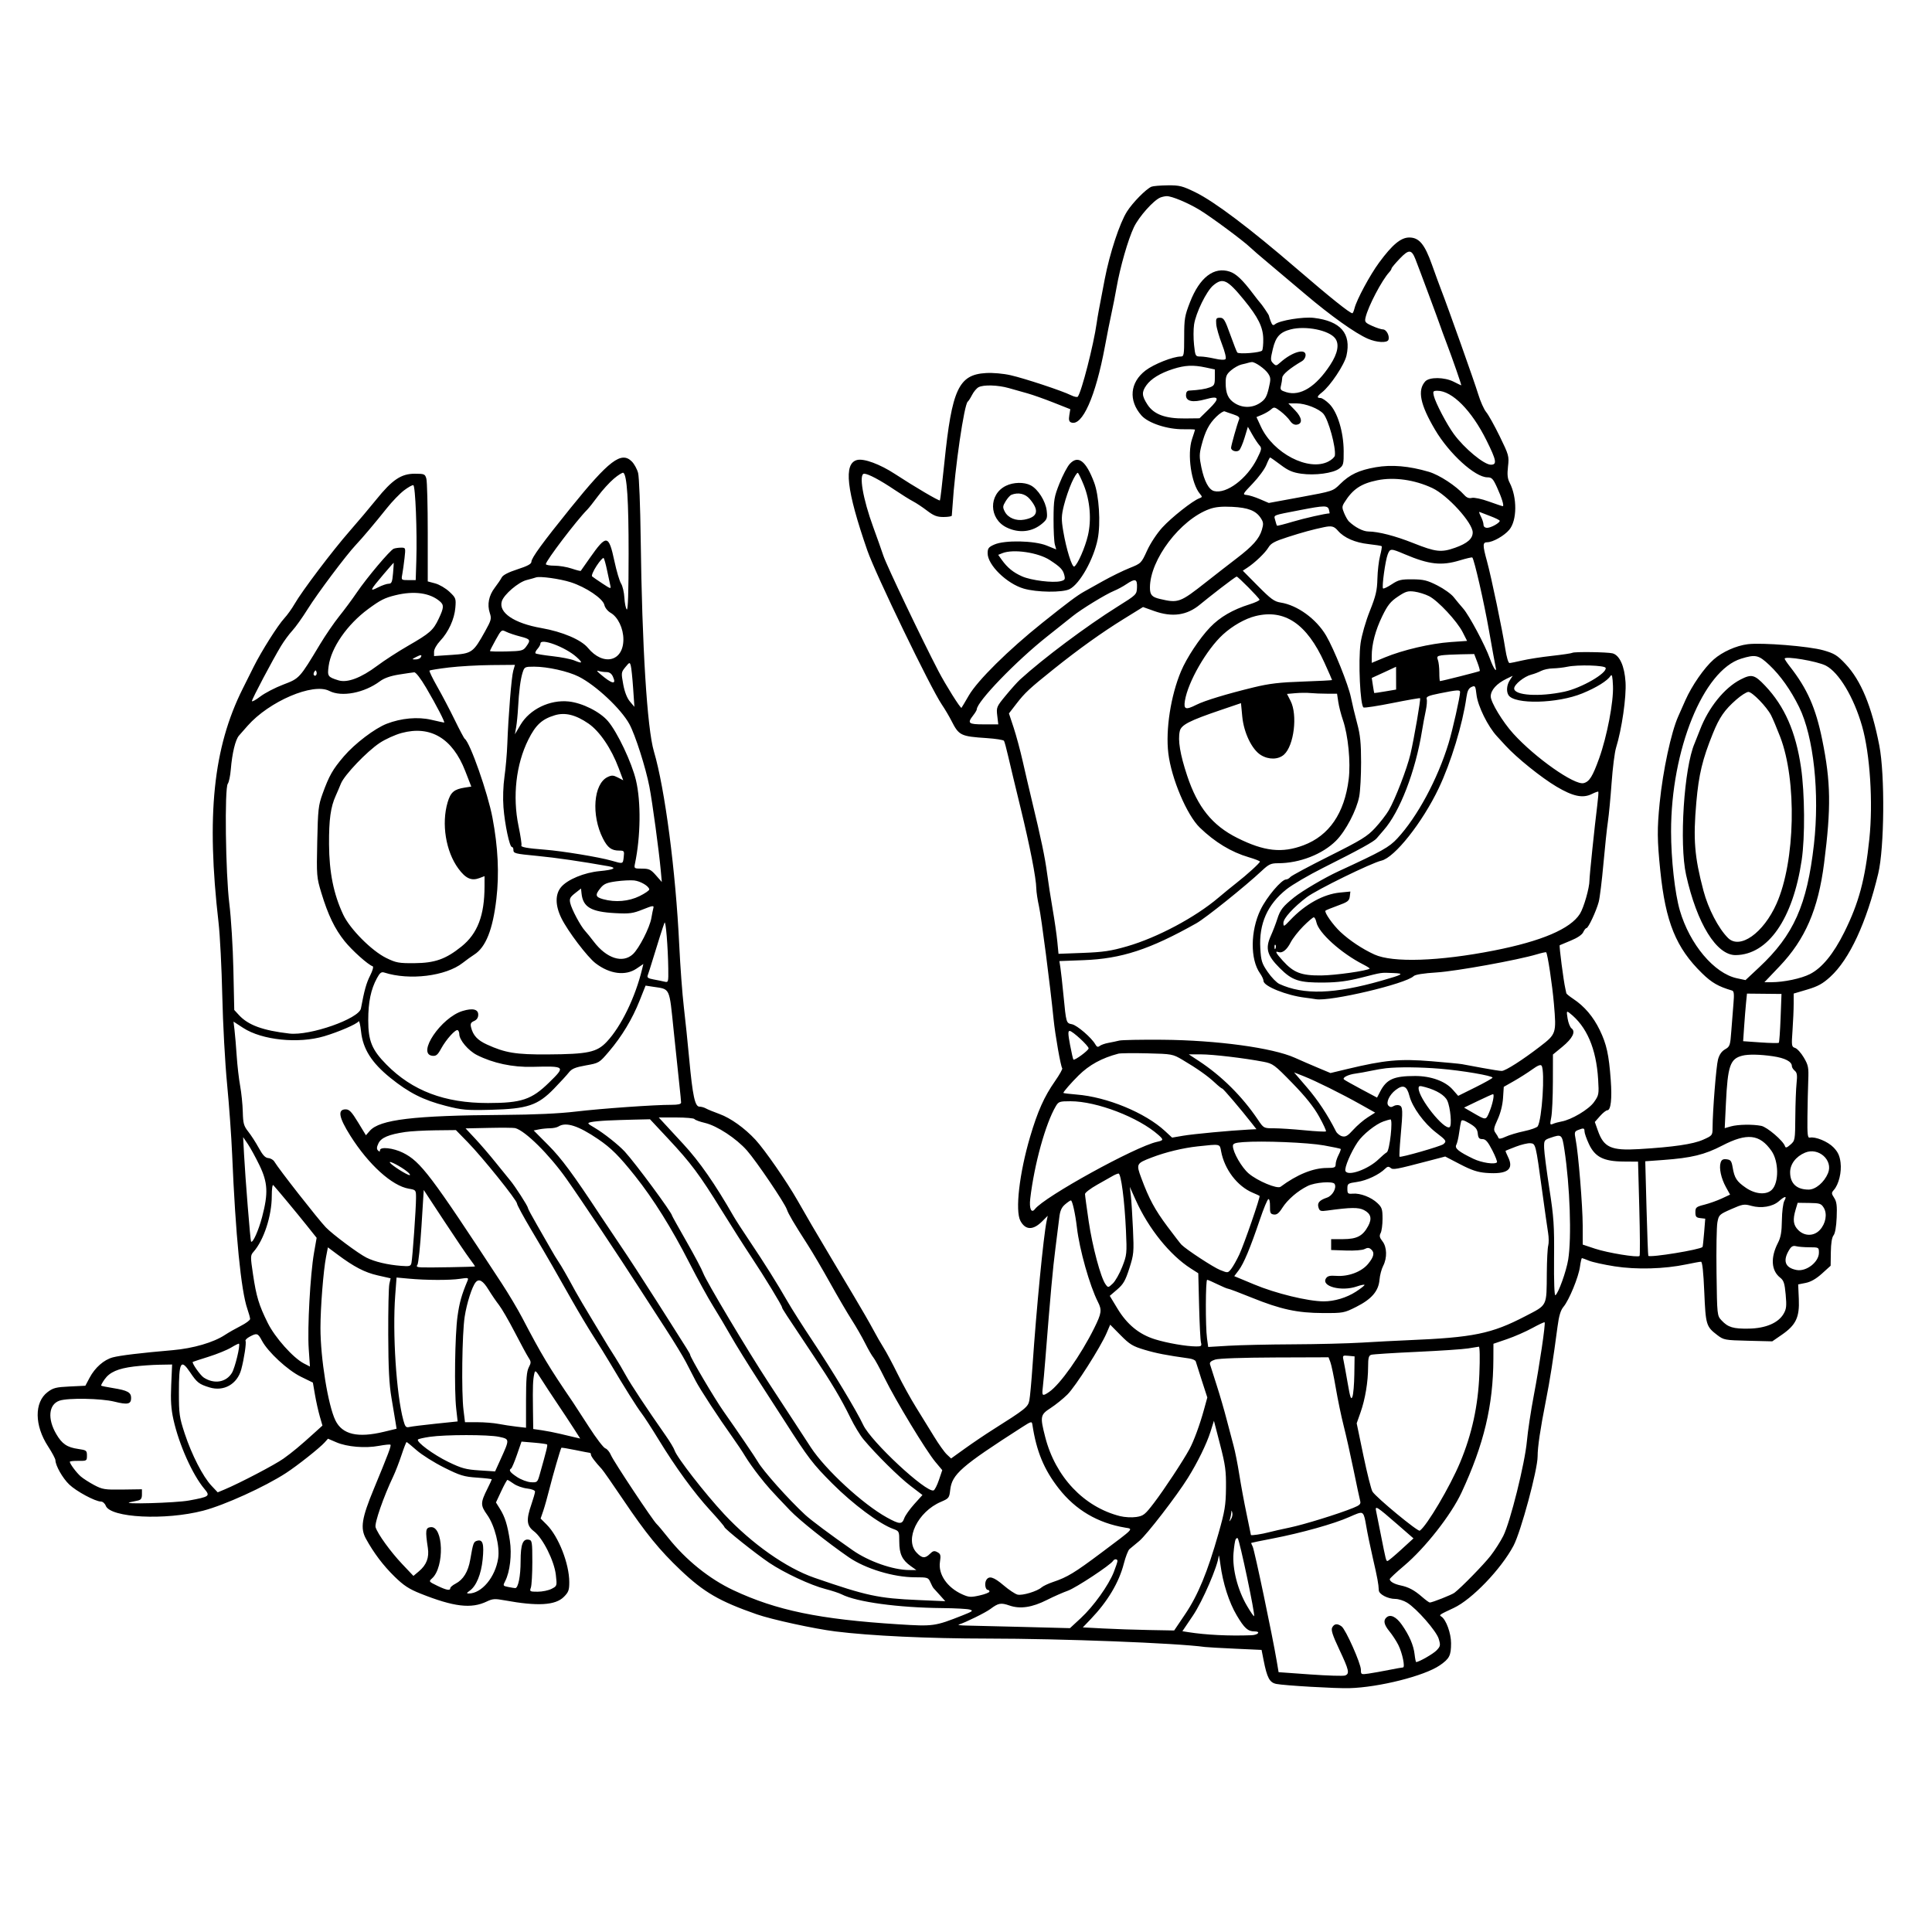<?xml version="1.0" encoding="UTF-8" standalone="yes"?>
<svg xmlns="http://www.w3.org/2000/svg" width="2500" height="2500" viewBox="0 0 2500 2500" version="1.1" x="-10" y="-10">
  <g transform="translate(-10, -10) scale(1.008)">
    <path d="M1488.113 249.583C1481.234 252.444 1464.113 269.792 1456.715 281.4C1447.306 296.164 1434.572 334.787 1428.144 368.056C1420.66 406.789 1418.968 416.014 1417.782 424.495C1413.866 452.549 1398.294 513.238 1393.5 519.132C1392.706 520.106 1388.769 519.264 1384.748 517.259C1373.549 511.671 1325.407 495.729 1307.292 491.609C1297.87 489.465 1284.708 488.296 1275.722 488.803C1240.549 490.792 1231.9 509.424 1222.215 604.086C1219.549 630.141 1216.981 651.845 1216.509 652.317C1215.465 653.361 1183.815 634.75 1158.787 618.375C1139.576 605.806 1119.016 598.213 1110.19 600.428C1092.583 604.847 1096.421 638.838 1123.294 716.435C1133.829 746.859 1204.435 892.949 1218.949 914.352C1222.833 920.081 1228.389 929.456 1231.296 935.185C1240.912 954.141 1243.141 955.234 1276.62 957.438C1288.079 958.192 1298.049 959.766 1298.778 960.935C1299.507 962.104 1301.944 971.113 1304.197 980.951C1306.449 990.792 1313.502 1020.197 1319.873 1046.296C1332.12 1096.495 1340.053 1137.032 1340.252 1150.463C1340.319 1154.919 1341.889 1165.336 1343.738 1173.611C1346.731 1187.005 1358.134 1275.269 1362.426 1318.287C1364.426 1338.331 1371.66 1379.375 1373.519 1381.236C1374.275 1381.991 1370.13 1389.426 1364.306 1397.755C1350.366 1417.697 1342.005 1436.389 1332.259 1469.396C1318.486 1516.051 1312.931 1564.178 1319.822 1577.12C1326.255 1589.197 1336.113 1589.456 1347.711 1577.859L1354.919 1570.653 1353.468 1577.572C1349.477 1596.623 1340.373 1690.093 1335.433 1762.731C1334.049 1783.102 1332.192 1803.366 1331.308 1807.762C1329.613 1816.185 1326.296 1818.833 1284.215 1845.398C1274.711 1851.398 1258.819 1862.127 1248.903 1869.243L1230.873 1882.181 1225.361 1877.002C1222.331 1874.155 1215.042 1863.944 1209.164 1854.315C1203.289 1844.685 1192.852 1827.764 1185.975 1816.713C1179.095 1805.662 1168.326 1786.167 1162.044 1773.391C1155.764 1760.616 1147.792 1745.699 1144.331 1740.243C1140.87 1734.787 1134.727 1724.074 1130.678 1716.435C1126.63 1708.796 1115.521 1689.525 1105.995 1673.611C1089.016 1645.248 1066.002 1606.509 1051.947 1582.632C1048.053 1576.014 1039.836 1561.748 1033.685 1550.926C1020.116 1527.046 991.597 1485.882 979.736 1473.06C965.873 1458.069 947.813 1445.157 933.454 1439.97C926.13 1437.324 918.331 1434.123 916.12 1432.856C913.91 1431.59 910.169 1430.556 907.808 1430.556C902.046 1430.556 899.039 1416.512 894.676 1369.213C892.799 1348.843 889.681 1318.766 887.748 1302.375C885.815 1285.986 883.174 1250.313 881.877 1223.1C877.368 1128.417 863.479 1022.25 849.363 974.537C840.664 945.134 834.137 840.072 832.391 701.389C831.87 660.012 830.38 622.088 829.079 617.113C827.778 612.137 824.137 605.493 820.988 602.345C807.542 588.896 791.845 600.815 742.382 662.037C706.681 706.225 692.132 726.19 692.12 731.009C692.116 733.882 687.262 736.525 674.238 740.741C662.563 744.521 655.544 748.146 653.993 751.194C652.688 753.759 648.706 759.653 645.144 764.289C637.4 774.368 635.095 785.958 638.676 796.81C641.086 804.111 640.593 806.046 632.681 820.282C617.4 847.773 615.796 848.905 589.699 850.634L567.13 852.132 567.13 846.528C567.13 843.34 570.509 837.343 574.972 832.611C585.699 821.236 593.243 804.755 594.465 790.023C595.44 778.262 595.102 777.35 586.852 769.569C582.102 765.09 573.9 760.271 568.623 758.861L559.028 756.294 559.028 693.542C559.028 659.025 558.227 627.921 557.248 624.421C555.572 618.428 554.694 618.056 542.25 618.056C524.984 618.056 513.449 625.803 493.056 651.097C484.78 661.361 469.301 679.701 458.655 691.854C436.741 716.875 397.465 768.838 388.102 785.201C384.674 791.192 378.692 799.525 374.813 803.72C366.528 812.671 345.481 845.988 335.62 865.759C331.817 873.389 325.447 886.141 321.465 894.097C283.611 969.766 274.623 1056.921 290.491 1194.444C292.326 1210.359 294.477 1252.546 295.269 1288.194C296.067 1324.118 298.819 1374.678 301.442 1401.62C304.046 1428.356 306.968 1468.981 307.933 1491.898C312.299 1595.542 319.336 1666.882 327.5 1690.326C329.398 1695.773 330.965 1701.516 330.984 1703.086C331.002 1704.655 325.602 1708.685 318.981 1712.039C312.361 1715.396 303.225 1720.602 298.681 1723.609C284.127 1733.238 257.868 1740.903 231.66 1743.167C190.794 1746.697 163.968 1749.926 154.639 1752.438C143.296 1755.491 131.826 1765.588 124.928 1778.593L119.5 1788.826 99.338 1789.792C81.78 1790.63 78.111 1791.569 70.912 1797.06C53.817 1810.1 54.1 1839.794 71.574 1866.613C76.769 1874.588 81.042 1882.6 81.069 1884.421C81.176 1891.4 90.266 1907.414 98.766 1915.595C107.921 1924.407 132.278 1937.495 139.525 1937.498C141.785 1937.5 144.549 1939.91 145.669 1942.854C151.574 1958.384 221.873 1961.949 270.833 1949.201C298.155 1942.086 349.87 1918.576 377 1900.935C391.715 1891.368 420.271 1868.755 426.708 1861.569L430.965 1856.822 441.755 1861.456C455.493 1867.356 478.759 1869.294 496.34 1866.002C503.877 1864.593 510.542 1863.938 511.15 1864.546C512.391 1865.785 508.611 1875.833 489.799 1921.296C474.234 1958.91 472.227 1971.632 479.704 1985.264C489.752 2003.581 502 2019.766 516.579 2033.991C528.222 2045.352 535.072 2049.826 549.769 2055.678C592.623 2072.743 614.817 2075.391 634.794 2065.822C642.359 2062.197 645.236 2062.014 657.942 2064.347C700.141 2072.093 722.875 2070.75 733.755 2059.873C739.736 2053.889 740.736 2051.164 740.713 2040.91C740.66 2017.243 726.965 1982.366 711.755 1967.155L703.91 1959.31 707.25 1949.616C709.086 1944.282 712.741 1931.303 715.368 1920.771C719.556 1904 729.273 1870.519 730.544 1868.491C730.794 1868.093 738.875 1869.396 748.502 1871.384C758.132 1873.373 766.574 1875 767.264 1875C767.954 1875 768.519 1876.035 768.519 1877.296C768.519 1879.421 774.002 1886.699 782.407 1895.727C784.317 1897.778 796.731 1915.567 809.998 1935.262C839.102 1978.47 856.75 2000.116 883.632 2025.579C913.736 2054.095 933.535 2065.569 981.481 2082.287C1000.655 2088.972 1055.139 2100.84 1082.176 2104.218C1127.479 2109.88 1201.544 2113.359 1277.778 2113.405C1373.387 2113.463 1520.398 2119.15 1556.713 2124.194C1559.259 2124.549 1576.662 2125.537 1595.387 2126.391L1629.433 2127.947 1631.988 2140.94C1636.507 2163.931 1639.727 2169.928 1648.465 2171.646C1658.993 2173.72 1724.637 2177.528 1741.898 2177.067C1780.083 2176.051 1838.435 2161.361 1858.144 2147.801C1870.664 2139.188 1872.685 2135.222 1872.685 2119.273C1872.685 2106.613 1866.292 2089.037 1860.289 2085.194C1856.998 2083.09 1857.227 2082.931 1876.157 2074.076C1899.525 2063.148 1936.963 2024.162 1952.847 1994.213C1962.313 1976.366 1983.796 1896.75 1983.796 1879.521C1983.796 1867.498 1987.238 1844.241 1994.282 1808.648C1999.623 1781.678 2003.759 1755.417 2009.34 1713.093C2011.208 1698.933 2013.331 1691.868 2017.044 1687.454C2024.199 1678.951 2036.426 1649.174 2038.176 1635.995C2038.979 1629.947 2040.125 1625 2040.725 1625C2041.324 1625 2045.384 1626.491 2049.748 1628.315C2054.111 1630.137 2068.921 1633.396 2082.66 1635.556C2110.662 1639.956 2146.451 1638.977 2174.769 1633.03C2183.678 1631.16 2192.123 1629.63 2193.532 1629.63C2195.238 1629.63 2196.646 1642.59 2197.741 1668.403C2199.537 1710.766 2200.181 1712.898 2214.463 1723.803C2222.694 1730.09 2224.116 1730.352 2254.007 1731.086L2285.012 1731.845 2297.257 1723.412C2315.391 1710.921 2320.132 1700.981 2319.111 1677.586L2318.287 1658.757 2328.03 1656.808C2334.546 1655.505 2341.451 1651.53 2348.863 1644.819L2359.954 1634.78 2360.211 1617.206C2360.375 1605.944 2361.62 1598.241 2363.683 1595.759C2365.671 1593.363 2367.206 1584.611 2367.704 1572.829C2368.343 1557.688 2367.685 1552.514 2364.505 1547.66C2360.903 1542.16 2360.856 1541.148 2364.039 1537.556C2370.419 1530.363 2374.264 1514.63 2372.676 1502.238C2371.551 1493.468 2369.345 1488.745 2363.611 1482.831C2356.336 1475.322 2340.391 1468.755 2333.245 1470.322C2330.41 1470.944 2329.912 1466.56 2330.174 1443.287C2330.347 1428.009 2330.817 1407.176 2331.218 1396.991C2331.88 1380.236 2331.343 1377.435 2325.563 1367.59C2322.049 1361.604 2317.005 1356.019 2314.352 1355.178C2309.782 1353.727 2309.606 1352.551 2311.014 1332.718C2311.831 1321.206 2312.5 1305.85 2312.5 1298.593L2312.5 1285.396 2329.889 1280.234C2343.667 1276.144 2349.81 1272.757 2359.486 1263.914C2384.167 1241.356 2405.896 1194.563 2421.049 1131.343C2428.954 1098.356 2429.755 1004.662 2422.449 967.044C2412.646 916.542 2398.905 883.396 2379.021 862.273C2368.488 851.083 2364.773 848.785 2350.694 844.748C2332.359 839.488 2271.794 834.609 2253.472 836.914C2238.685 838.778 2220.94 846.738 2209.819 856.505C2197.708 867.139 2181.787 890.09 2173.458 908.921C2169.604 917.637 2165.519 926.852 2164.377 929.398C2155.22 949.85 2144.692 998.833 2140.498 1040.509C2137.134 1073.919 2137.257 1088.227 2141.25 1127.315C2148.032 1193.741 2161.449 1226.706 2195.028 1259.463C2207.345 1271.477 2215.808 1276.336 2233.451 1281.521C2235.854 1282.229 2236.266 1286.049 2235.227 1298.049C2234.484 1306.634 2233.231 1322.553 2232.447 1333.426C2231.097 1352.053 2230.637 1353.41 2224.444 1356.963C2220.032 1359.495 2217.051 1363.787 2215.373 1370.019C2213.035 1378.701 2208.488 1435.78 2208.382 1457.785C2208.333 1467.465 2208.1 1467.755 2196.019 1473.097C2183.234 1478.75 2158.014 1482.431 2114.019 1485.063C2078.259 1487.201 2068.817 1482.995 2061.229 1461.549L2057.225 1450.231 2063.85 1442.708C2067.493 1438.569 2071.759 1435.185 2073.326 1435.185C2077.81 1435.185 2079.449 1420.481 2077.667 1396.215C2075.278 1363.671 2072.333 1350.329 2063.535 1332.171C2055.241 1315.058 2043.88 1301.701 2029.514 1292.176C2024.741 1289.012 2020.755 1285.78 2020.655 1284.993C2020.558 1284.208 2019.981 1281.481 2019.373 1278.935C2017.155 1269.657 2011.236 1223.993 2012.167 1223.34C2012.477 1223.125 2018.856 1220.451 2026.343 1217.405C2034.801 1213.961 2040.856 1209.88 2042.338 1206.625C2043.65 1203.745 2045.523 1201.389 2046.5 1201.389C2048.856 1201.389 2059.083 1179.507 2062.231 1167.727C2063.609 1162.583 2066.313 1140.708 2068.245 1119.116C2070.176 1097.525 2072.78 1073.007 2074.032 1064.63C2075.285 1056.25 2077.419 1033.854 2078.775 1014.861C2080.134 995.866 2082.694 975.637 2084.465 969.907C2091.919 945.796 2097.852 904.725 2096.653 885.514C2095.368 864.928 2088.975 850.875 2079.861 848.604C2073.252 846.956 2030.993 846.394 2028.523 847.919C2027.387 848.62 2015.558 850.391 2002.234 851.852C1988.91 853.313 1971.759 855.979 1964.12 857.775C1956.481 859.572 1949.072 861.058 1947.655 861.076C1946.215 861.095 1943.873 853.206 1942.338 843.171C1938.692 819.306 1924.352 750.606 1918.792 730.37C1913.097 709.65 1913.141 706.019 1919.074 706.019C1926.28 706.019 1940.861 697.778 1947.396 690.012C1957.481 678.025 1957.713 648.576 1947.873 629.544C1945.13 624.238 1944.616 619.132 1945.787 608.78C1947.285 595.546 1946.9 594.144 1935.171 570.095C1928.477 556.368 1920.653 542.338 1917.787 538.914C1914.919 535.491 1910.275 525.074 1907.468 515.766C1902.928 500.718 1868.868 404.836 1859.519 380.787C1857.539 375.694 1852.431 361.72 1848.164 349.734C1838.773 323.34 1831.657 314.815 1819.019 314.815C1808.282 314.815 1797.377 323.868 1780.419 346.859C1768.576 362.914 1751.475 394.683 1748.757 405.671C1747.891 409.171 1746.639 412.037 1745.975 412.037C1742.727 412.037 1717.361 391.718 1674.259 354.59C1614.375 303.005 1569.019 268.794 1544.787 256.926C1527.794 248.606 1524.22 247.701 1508.907 247.847C1499.551 247.938 1490.194 248.718 1488.113 249.583M1499.546 263.472C1490.736 267.002 1471.958 288.09 1465.495 301.708C1457.961 317.588 1447.829 352.926 1443.183 379.542C1441.509 389.139 1438.632 403.762 1436.794 412.037C1434.954 420.313 1431.127 439.583 1428.292 454.861C1416.37 519.039 1399.164 557.678 1384.94 552.22C1382.296 551.206 1381.685 548.787 1382.618 543.039L1383.884 535.234 1362.542 526.789C1350.803 522.144 1335.785 516.819 1329.164 514.958C1322.546 513.097 1311.662 510.023 1304.977 508.13C1290.843 504.123 1272.461 503.595 1266.076 507.014C1263.625 508.324 1259.903 512.75 1257.803 516.852C1255.701 520.951 1253.22 524.826 1252.287 525.463C1247.711 528.586 1235.683 610.975 1232.688 659.722C1232.336 665.451 1231.921 670.919 1231.764 671.875C1231.609 672.831 1226.803 673.611 1221.086 673.611C1212.743 673.611 1208.565 671.988 1199.942 665.41C1194.032 660.898 1185.951 655.537 1181.984 653.495C1178.016 651.451 1167.477 644.875 1158.565 638.88C1139.713 626.197 1124.363 618.056 1119.306 618.056C1112.093 618.056 1117.551 650.116 1131.016 686.852C1135.581 699.303 1141.403 715.741 1143.956 723.38C1148.132 735.884 1193.329 830.59 1214.655 871.528C1223.829 889.137 1243.065 919.771 1244.197 918.569C1244.581 918.16 1248.813 911.053 1253.597 902.778C1264.745 883.5 1304.398 844.306 1348.037 809.426C1380.701 783.319 1392.762 774.306 1401.588 769.4C1404.153 767.975 1414.924 761.949 1425.525 756.009C1436.127 750.067 1451.586 742.491 1459.877 739.171C1474.806 733.197 1475.028 732.975 1482.468 716.685C1486.748 707.308 1495.164 694.569 1502.032 687.067C1513.975 674.025 1541.093 652.632 1549.505 649.616C1553.407 648.218 1553.507 647.627 1550.442 644.049C1539.157 630.873 1533.644 592.775 1540.22 573.414C1542.289 567.322 1543.981 561.972 1543.981 561.528C1543.981 561.081 1537.472 560.819 1529.514 560.947C1508.766 561.278 1483.935 553.174 1475.192 543.218C1458.31 523.991 1460.44 500.836 1480.498 485.493C1491.155 477.343 1515.78 467.593 1525.706 467.593C1529.743 467.593 1530.093 465.581 1530.093 442.278C1530.093 419.227 1530.764 415.241 1537.6 397.718C1549.965 366.019 1568.322 351.933 1588.558 358.611C1596.748 361.315 1604.924 369.035 1618.171 386.574C1622.498 392.303 1626.586 397.512 1627.255 398.148C1629.431 400.218 1638.889 414.132 1638.889 415.264C1638.889 415.87 1639.947 419.15 1641.243 422.556C1643.104 427.454 1644.257 428.194 1646.773 426.106C1652.6 421.271 1682.87 416.338 1696.588 417.988C1731 422.13 1744.782 438.067 1738.438 466.384C1735.815 478.088 1717.817 505.104 1706.949 513.653C1700.465 518.755 1699.928 520.833 1705.093 520.833C1707.13 520.833 1712.25 524.287 1716.47 528.507C1726.935 538.972 1734.678 564.407 1734.836 588.833C1734.944 605.743 1734.525 607.387 1729.044 611.514C1721.225 617.403 1697.972 620.516 1680.389 618.032C1669.299 616.465 1663.704 614.06 1653.868 606.634C1647.012 601.458 1640.949 597.222 1640.396 597.222C1639.845 597.222 1637.669 601.528 1635.563 606.792C1633.456 612.056 1625.581 622.769 1618.06 630.602C1605.188 644.005 1604.725 644.87 1610.174 645.322C1613.356 645.583 1621.086 648.005 1627.347 650.699L1638.734 655.597 1679.9 648.025C1720.801 640.502 1721.123 640.396 1730.183 631.394C1742.556 619.1 1754.4 613.495 1775.972 609.729C1796.345 606.171 1818.722 608.097 1844.137 615.595C1857.722 619.602 1879.116 633.62 1889.792 645.514C1892.78 648.84 1895.826 649.972 1899.396 649.076C1902.338 648.338 1911.873 650.377 1921.199 653.743C1930.317 657.032 1938.347 659.722 1939.046 659.722C1941.104 659.722 1937.808 648.958 1931.586 635.354C1926.593 624.442 1924.9 622.685 1919.366 622.685C1903.593 622.685 1870.4 592.523 1852.125 561.581C1833.019 529.234 1829.282 510.87 1839.507 499.574C1844.824 493.697 1864.238 493.924 1876.157 500C1881.153 502.546 1885.472 504.63 1885.759 504.63C1886.447 504.63 1874.674 470.741 1866.863 450.231C1863.468 441.319 1859.833 431.424 1858.785 428.241C1856.785 422.169 1830.926 352.646 1826.894 342.498C1821.907 329.947 1818.424 329.836 1806.91 341.852C1801.072 347.944 1796.296 353.653 1796.296 354.539C1796.296 355.426 1794.995 357.556 1793.403 359.273C1783.882 369.544 1766.306 403.06 1762.956 417.329C1761.579 423.206 1762.324 424.178 1771.347 428.273C1776.794 430.745 1783.106 432.792 1785.375 432.819C1789.755 432.873 1794.118 441.329 1792.273 446.181C1790.655 450.433 1777.306 449.706 1765.817 444.738C1749.873 437.85 1718.162 415.285 1685.699 387.731C1669.197 373.727 1647.581 355.498 1637.664 347.222C1627.745 338.947 1617.454 330.058 1614.792 327.468C1606.34 319.245 1564.887 288.525 1550.111 279.535C1534.775 270.204 1513.843 261.475 1507.435 261.736C1505.257 261.826 1501.706 262.606 1499.546 263.472M1567.319 376.352C1558.678 383.623 1545.032 411.551 1542.78 426.576C1541.873 432.613 1541.856 444.313 1542.741 452.572C1544.303 467.157 1544.539 467.593 1550.933 467.593C1554.556 467.593 1562.829 468.819 1569.322 470.317C1576.553 471.986 1581.912 472.211 1583.16 470.896C1584.345 469.646 1582.412 461.576 1578.525 451.553C1574.856 442.095 1571.574 430.637 1571.229 426.09C1570.674 418.773 1571.229 417.824 1576.056 417.824C1580.845 417.824 1582.454 420.465 1589.252 439.509C1593.512 451.435 1597.574 461.771 1598.282 462.479C1600.676 464.873 1628.417 462.611 1630.137 459.882C1631.076 458.394 1631.729 451.6 1631.586 444.785C1631.269 429.743 1625.065 417.185 1607.058 395.146C1585.458 368.706 1579.664 365.965 1567.319 376.352M1666.951 432.738C1653.056 436.262 1647.604 442.227 1643.859 458.005C1640.738 471.157 1640.771 472.782 1644.243 476.252C1647.78 479.789 1648.431 479.727 1653.308 475.359C1668.968 461.347 1686.819 456.463 1685.928 466.435C1685.701 468.981 1683.734 472.106 1681.558 473.38C1665.912 482.53 1656.22 490.618 1656.002 494.697C1655.866 497.262 1655.109 501.94 1654.317 505.093C1653.053 510.123 1653.894 511.139 1661.137 513.363C1679.174 518.898 1699.201 506.479 1717.569 478.366C1727.289 463.488 1729.493 451.572 1723.884 444.222C1715.958 433.836 1686.255 427.843 1666.951 432.738M1612.269 475.674C1610.995 476.1 1607.169 477.058 1603.766 477.806C1600.363 478.553 1594.373 481.863 1590.456 485.16C1584.514 490.16 1583.333 492.819 1583.333 501.213C1583.333 515.215 1586.597 522.384 1595.428 527.769C1605.519 533.921 1617.792 533.678 1627.551 527.132C1633.94 522.85 1636.009 519.373 1638.576 508.616C1641.405 496.766 1641.329 494.75 1637.873 489.472C1633.926 483.451 1621.072 474.414 1616.898 474.729C1615.625 474.824 1613.542 475.25 1612.269 475.674M1515.824 483.609C1499.403 488.861 1487.556 496.102 1481.523 504.572C1475.356 513.231 1475.63 518.021 1482.926 529.275C1491.132 541.931 1505.921 547.387 1531.25 547.106L1549.769 546.903 1561.641 535.287C1576.294 520.954 1575.192 517.537 1557.5 522.463C1541.086 527.03 1532.407 525.252 1532.407 517.317C1532.407 513.479 1533.752 511.495 1536.458 511.34C1549.266 510.597 1557.433 509.317 1563.079 507.167C1568.704 505.025 1569.444 503.549 1569.444 494.463L1569.444 484.181 1557.757 481.674C1541.646 478.218 1531.169 478.701 1515.824 483.609M1850.523 517.94C1852.623 526.91 1867.194 554.757 1876.269 567.13C1889.852 585.657 1915.005 606.481 1923.799 606.481C1931.981 606.481 1930.979 600.975 1918.083 575.058C1899.032 536.769 1874.063 511.574 1855.164 511.574C1849.66 511.574 1849.188 512.222 1850.523 517.94M1672.269 536.458C1681.556 546.005 1682.521 553.951 1674.532 555.093C1671.403 555.539 1668.322 553.734 1665.898 550.039C1663.826 546.877 1658.442 541.475 1653.933 538.035C1646.375 532.271 1645.414 532.069 1641.662 535.463C1639.426 537.488 1634.282 540.539 1630.234 542.241L1622.875 545.336 1628.565 557.611C1644.465 591.931 1689.731 615.37 1715.113 602.426C1719.479 600.201 1723.271 596.708 1723.539 594.667C1724.958 583.887 1715.354 548.889 1708.875 541.238C1703.269 534.616 1685.822 527.778 1674.53 527.778L1663.824 527.778 1672.269 536.458M1571.405 544.815C1562 553.949 1557.039 563.519 1552.319 581.644C1549.419 592.78 1549.394 596.704 1552.137 609.817C1555.898 627.792 1561.708 638.602 1568.532 640.315C1584.419 644.303 1610.785 624.451 1623.569 598.877C1629.648 586.715 1629.921 585.176 1626.646 581.539C1624.667 579.343 1620.532 573.104 1617.456 567.678L1611.863 557.808 1607.639 571.757C1605.317 579.428 1602.155 586.75 1600.613 588.03C1597.292 590.787 1590.278 588.604 1590.278 584.815C1590.278 582.016 1598 554.66 1600.549 548.428C1601.667 545.694 1599.831 544.051 1593.266 541.912C1588.44 540.338 1583.375 538.572 1582.009 537.988C1580.646 537.405 1575.873 540.477 1571.405 544.815M1383.262 605.37C1380.127 608.752 1374.178 620.019 1370.039 630.412C1363.125 647.775 1362.505 651.463 1362.391 675.926C1362.324 690.567 1363.067 705.403 1364.044 708.894L1365.819 715.241 1353.627 710.289C1337.755 703.843 1299.831 703.074 1286.458 708.926C1278.995 712.194 1277.778 713.78 1277.778 720.225C1277.778 735.176 1302.236 759.102 1324.074 765.516C1340.845 770.442 1373.887 770.829 1383 766.204C1396.164 759.523 1413.988 727.708 1419.088 701.792C1423.063 681.581 1420.808 646.046 1414.486 629.266C1404.012 601.47 1393.986 593.799 1383.262 605.37M797.968 624.398C792.317 629.185 783.12 639.289 777.528 646.854C771.938 654.417 765.741 662.229 763.757 664.215C750.28 677.715 710.648 729.854 710.648 734.086C710.648 735.199 715.671 736.111 721.81 736.111C727.949 736.111 737.9 737.792 743.926 739.843C749.951 741.896 755.15 743.199 755.479 742.736C755.808 742.275 760.958 734.942 766.924 726.442C788.569 695.6 791.308 695.94 798.683 730.387C801.403 743.083 805.234 755.979 807.197 759.042C809.16 762.104 811.081 770.313 811.47 777.282C811.856 784.25 813.227 791.005 814.516 792.294C816.095 793.873 816.868 770.606 816.887 720.813C816.912 652.12 814.808 619.757 810.13 616.863C809.09 616.222 803.618 619.611 797.968 624.398M1385.667 629.488C1382.296 636.998 1377.815 650.127 1375.708 658.662C1372.375 672.174 1372.262 676.463 1374.838 691.796C1378.734 714.981 1386.227 738.914 1389.046 737.171C1393.38 734.493 1402.87 712.85 1406.505 697.359C1411.248 677.141 1409.269 652.845 1401.243 632.801C1397.988 624.669 1394.53 617.523 1393.56 616.924C1392.588 616.324 1389.037 621.977 1385.667 629.488M1778.067 626.447C1757.009 630.743 1746.394 637.91 1735.722 655.035C1732.586 660.067 1732.553 661.722 1735.461 668.681C1737.28 673.037 1739.995 677.785 1741.491 679.234C1749.275 686.762 1759.662 692.139 1766.56 692.211C1779.597 692.347 1801.002 697.875 1824.074 707.06C1853.109 718.618 1860.086 719.398 1877.905 713.074C1893.551 707.521 1900.463 701.5 1900.463 693.428C1900.463 681.063 1868.292 645.69 1848.646 636.456C1825.998 625.81 1799.565 622.063 1778.067 626.447M1301.206 633.588C1278.757 644.646 1279.343 675.961 1302.204 687.067C1318.206 694.843 1335.282 692.877 1348.106 681.787C1354.093 676.613 1354.657 674.935 1353.595 665.502C1352.215 653.275 1342.449 637.815 1333.021 632.94C1324.535 628.551 1310.866 628.829 1301.206 633.588M528.456 639.53C523.1 643.634 513.315 653.762 506.715 662.037C491.178 681.516 475.1 700.565 466.729 709.407C454.528 722.301 417.428 771.745 405.009 791.667C398.262 802.488 389.361 814.988 385.229 819.444C381.097 823.9 374.567 832.755 370.722 839.12C359.676 857.398 333.333 907.25 333.333 909.873C333.333 911.181 338.164 908.56 344.069 904.051C349.975 899.544 363.255 892.644 373.583 888.722C394.454 880.794 394.347 880.912 420.859 836.806C427.748 825.347 438.819 809.201 445.465 800.926C452.111 792.65 462.141 779.109 467.752 770.833C480.725 751.699 510.708 716.106 515.354 714.322C517.303 713.574 521.56 712.963 524.817 712.963C530.653 712.963 530.715 713.148 529.236 726.273C528.412 733.595 527.106 742.968 526.338 747.106C524.947 754.581 525 754.63 534.255 754.63L543.572 754.63 544.356 729.745C545.528 692.544 543.188 633.588 540.509 632.771C539.236 632.384 533.813 635.426 528.456 639.53M1308.259 645.116C1306.563 645.792 1303.241 649.528 1300.875 653.417C1297.065 659.683 1296.942 661.201 1299.799 666.725C1303.968 674.787 1314.213 678.998 1324.817 677.009C1342.183 673.75 1344.435 665.454 1331.97 650.641C1326.111 643.678 1317.111 641.581 1308.259 645.116M1562.5 663.412C1525.102 676.961 1486.178 728.315 1486.125 764.185C1486.109 773.519 1488.604 776.382 1498.843 778.789C1522.567 784.37 1524.727 783.583 1558.22 757.19C1570.507 747.507 1588.069 733.854 1597.243 726.852C1618.106 710.931 1626.363 701.627 1629.794 690.181C1632.088 682.525 1631.882 680.299 1628.396 674.979C1622.153 665.449 1612.252 661.569 1591.581 660.556C1578.197 659.898 1569.97 660.706 1562.5 663.412M1679.398 664.641C1642.257 671.843 1645.174 670.664 1646.954 677.757C1647.817 681.201 1648.854 684.347 1649.255 684.75C1649.657 685.15 1658.688 682.868 1669.322 679.678C1684.125 675.236 1711.799 668.981 1716.644 668.981C1716.928 668.981 1716.613 666.898 1715.949 664.352C1714.451 658.63 1710.236 658.664 1679.398 664.641M1910.91 672.854C1912.787 676.454 1914.329 681.222 1914.338 683.449C1914.347 685.975 1916.125 687.5 1919.063 687.5C1923.898 687.5 1935.185 681.211 1935.185 678.519C1935.185 677.69 1929.718 674.963 1923.032 672.458C1916.347 669.956 1910.118 667.546 1909.188 667.109C1908.259 666.669 1909.032 669.255 1910.91 672.854M1709.491 686.688C1695.236 689.655 1681.775 693.326 1663.097 699.34C1646.222 704.773 1641.412 707.356 1638.273 712.669C1634.204 719.558 1620.954 732.264 1611.09 738.738L1605.324 742.523 1624.817 762.231C1641.245 778.843 1645.796 782.171 1653.752 783.403C1675.391 786.75 1699.692 804.4 1712.343 825.954C1722.394 843.081 1740.863 889.042 1744.083 904.942C1745.775 913.301 1749.407 928.472 1752.155 938.657C1756.1 953.278 1757.16 963.755 1757.185 988.426C1757.204 1005.613 1756.125 1025.405 1754.785 1032.407C1751.394 1050.141 1737.426 1076.78 1725.007 1089.197C1707.597 1106.609 1678.199 1118.035 1650.727 1118.069C1641.361 1118.079 1638.757 1119.289 1629.574 1127.907C1608.699 1147.493 1557.593 1188.481 1545.72 1195.16C1485.815 1228.85 1449.551 1240.699 1400.796 1242.521L1369.877 1243.676 1371.183 1252.046C1371.9 1256.65 1373.653 1272.396 1375.074 1287.037C1378.627 1323.583 1378.537 1323.278 1386.102 1324.789C1392.671 1326.104 1411.294 1342.169 1416.005 1350.586C1417.905 1353.981 1419.31 1354.488 1421.65 1352.623C1423.366 1351.257 1428.414 1349.479 1432.87 1348.674C1437.326 1347.866 1443.576 1346.544 1446.759 1345.738C1449.942 1344.931 1474.942 1344.454 1502.315 1344.681C1571.979 1345.252 1643.764 1355.023 1672.109 1367.789C1679.938 1371.315 1693.447 1377.171 1702.13 1380.803L1717.919 1387.407 1739.167 1382.313C1787.676 1370.681 1806.764 1368.914 1847.671 1372.271C1865.884 1373.764 1883.391 1375.44 1886.574 1375.993C1889.757 1376.544 1901.736 1378.759 1913.194 1380.912C1924.653 1383.065 1935.713 1384.773 1937.773 1384.708C1942.648 1384.558 1964.15 1370.845 1986.63 1353.549C2007.796 1337.264 2007.986 1336.69 2004.736 1298.611C2002.664 1274.338 1996.63 1234.285 1994.764 1232.419C1994.343 1231.995 1989.146 1233.111 1983.218 1234.896C1958.528 1242.326 1879.183 1256.699 1854.25 1258.259C1837.377 1259.315 1826.602 1261.03 1824.664 1262.97C1814.757 1272.875 1717.549 1295.824 1699.074 1292.62C1695.891 1292.067 1689.641 1291.178 1685.185 1290.644C1661.5 1287.799 1631.944 1275.907 1631.944 1269.22C1631.944 1267.317 1629.924 1262.921 1627.454 1259.454C1614.715 1241.565 1615.005 1204.873 1628.097 1177.801C1636.03 1161.403 1655.035 1138.889 1660.947 1138.889C1662.507 1138.889 1664.944 1137.493 1666.359 1135.787C1667.775 1134.081 1690.25 1122.016 1716.301 1108.975C1757.78 1088.213 1765.113 1083.699 1775.292 1072.664C1781.683 1065.734 1789.488 1055.662 1792.637 1050.285C1800.935 1036.109 1816.248 996.407 1820.586 977.824C1825.208 958.016 1833.954 907.257 1832.921 906.225C1832.505 905.808 1816.676 908.569 1797.748 912.363C1778.817 916.157 1762.005 918.755 1760.384 918.132C1756.039 916.465 1753.333 858.238 1756.544 835.523C1757.977 825.398 1763.081 807.63 1768.375 794.338C1776.127 774.884 1777.762 767.944 1778.125 752.958C1778.366 743.056 1779.91 729.794 1781.558 723.488C1783.204 717.181 1784.13 711.597 1783.611 711.081C1783.095 710.565 1775.569 709.361 1766.889 708.407C1749.419 706.491 1735.352 700.352 1727.447 691.199C1722.433 685.394 1719.38 684.627 1709.491 686.688M1791.361 721.644C1788.308 729.398 1783.611 763.551 1785.359 765.296C1786.049 765.986 1791.067 763.609 1796.514 760.012C1805.16 754.301 1808.535 753.491 1823.162 753.611C1837.4 753.729 1842.185 754.905 1855.123 761.472C1863.488 765.718 1872.875 772.428 1875.979 776.38C1879.081 780.331 1884.623 786.991 1888.294 791.176C1895.956 799.917 1916.405 838.22 1922.539 855.324C1927.174 868.243 1931.975 875.109 1929.824 865.741C1929.095 862.558 1925.301 841.725 1921.396 819.444C1915.111 783.574 1902.435 728.053 1899.97 725.588C1899.472 725.09 1892.35 726.727 1884.139 729.222C1860.333 736.461 1844.6 734.725 1813.148 721.384C1795.278 713.806 1794.442 713.815 1791.361 721.644M1296.708 720.042L1291.333 722.197 1295.903 728.574C1303.19 738.745 1310.627 744.803 1322.012 749.838C1333.65 754.986 1361.657 758.472 1371.516 755.998C1376.949 754.632 1377.56 753.609 1376.194 748.162C1374.433 741.139 1371.086 737.676 1357.563 728.887C1342.479 719.088 1310.634 714.458 1296.708 720.042M775.736 736.384C771.505 742.847 768.931 748.91 770.016 749.854C771.102 750.801 777.065 754.917 783.264 759C794.134 766.157 794.493 766.234 793.301 761.104C792.62 758.181 790.769 749.537 789.185 741.898C787.6 734.259 785.657 727.25 784.866 726.322C784.076 725.391 779.968 729.921 775.736 736.384M502.315 747.144C484.579 768.083 483.859 769.762 495.081 764.037C500.231 761.41 506.442 759.259 508.88 759.259C512.602 759.259 513.5 757.12 514.468 745.949C515.102 738.627 515.493 732.521 515.333 732.375C515.176 732.231 509.317 738.877 502.315 747.144M697.917 751.19C696.644 751.671 691.22 753.192 685.863 754.567C675.285 757.285 656.887 773.03 654.146 781.713C649.546 796.285 669.817 810.049 704.894 816.171C731.875 820.882 756.028 831.164 764.637 841.609C784.262 865.419 810.185 859.236 810.185 830.748C810.185 816.639 803.19 802.007 793.898 796.685C790.044 794.477 786.565 790.132 785.773 786.539C783.972 778.356 762.125 763.609 742.514 757.338C728.653 752.905 702.808 749.343 697.917 751.19M1576.977 764.898C1566.479 773.019 1554.637 782.403 1550.657 785.75C1533.817 799.919 1514.873 802.657 1491.514 794.296L1477.241 789.188 1452.882 804.243C1424.454 821.817 1394.697 843.111 1362.269 869.088C1331.225 893.958 1325.653 899.146 1314.579 913.5L1305.12 925.759 1311.097 943.782C1314.384 953.694 1319.664 973.264 1322.829 987.269C1325.993 1001.273 1331.218 1023.669 1334.438 1037.037C1346.481 1087.035 1351.4 1110.532 1354.063 1130.787C1355.569 1142.245 1358.796 1163.079 1361.231 1177.083C1363.667 1191.088 1366.354 1209.706 1367.206 1218.456L1368.752 1234.368 1400.234 1233.176C1426.278 1232.19 1436.046 1230.731 1456.813 1224.734C1495.542 1213.549 1544.322 1187.572 1574.074 1162.289C1581.076 1156.34 1591.451 1147.859 1597.13 1143.444C1610.468 1133.074 1627.315 1117.734 1627.313 1115.963C1627.31 1115.204 1620.817 1112.676 1612.882 1110.343C1590.479 1103.759 1569.574 1091.097 1550.13 1072.326C1533.528 1056.306 1513.576 1009.171 1509.718 976.859C1506.095 946.523 1512.85 902.938 1526.025 871.639C1533.329 854.294 1549.947 829.181 1563.375 815.204C1576.014 802.044 1592.387 792.521 1614.051 785.722C1621.398 783.419 1627.127 780.701 1626.782 779.685C1625.882 777.028 1599.102 749.986 1597.449 750.067C1596.688 750.102 1587.477 756.778 1576.977 764.898M1455.764 759.921C1451.447 762.833 1444.271 766.699 1439.815 768.516C1429.361 772.778 1398.065 791.931 1387.035 800.817C1382.326 804.611 1367.579 816.345 1354.264 826.891C1314.243 858.59 1264.109 910.519 1263.838 920.556C1263.81 921.6 1261.75 925.058 1259.259 928.241C1251.299 938.417 1252.963 939.815 1273.039 939.815L1291.449 939.815 1290.13 928.685C1288.854 917.907 1289.201 917.086 1301.116 902.644C1307.884 894.442 1316.079 885.306 1319.326 882.34C1349.016 855.238 1404.789 813.509 1444.641 788.581C1468.9 773.405 1469.148 773.162 1469.509 763.942C1469.94 752.958 1467.252 752.171 1455.764 759.921M1804.398 775.817C1794.924 782.16 1791.289 786.713 1784.361 800.926C1775.611 818.88 1770.833 836.951 1770.833 852.106L1770.833 860.85 1787.616 853.891C1810.678 844.333 1846.502 835.956 1871.977 834.164L1893.259 832.669 1887.611 821.521C1880.421 807.331 1855.991 781.118 1844.491 775.25C1839.637 772.773 1831.231 770.144 1825.817 769.407C1817.296 768.248 1814.414 769.109 1804.398 775.817M517.361 774.072C503.704 777.431 498.171 780.238 482.569 791.738C455.6 811.616 435.028 841.271 431.81 864.912C430.021 878.058 430.692 879.035 444.444 883.301C455.748 886.806 473.398 880.16 494.213 864.56C503.125 857.88 520.833 846.407 533.565 839.067C561.977 822.683 566.053 819.086 573.116 804.176C579.773 790.12 580.019 786.572 574.653 781.947C561.877 770.933 541.514 768.134 517.361 774.072M1621.528 800.81C1608.236 804.113 1592.134 813.262 1579.85 824.488C1558.854 843.676 1534.861 885.458 1531.012 909.535C1529.231 920.671 1531.998 921.625 1545.81 914.637C1556.204 909.38 1584.836 900.674 1619.213 892.319C1639.352 887.426 1652.539 885.868 1682.292 884.87C1702.981 884.178 1719.907 883.28 1719.907 882.877C1719.907 882.472 1715.521 872.463 1710.16 860.632C1687.542 810.727 1659.039 791.488 1621.528 800.81M646.273 831.252C642.211 838.581 638.889 845.063 638.889 845.655C638.889 846.245 648.407 846.498 660.042 846.213C679.454 845.738 681.53 845.236 685.275 840.093C691.556 831.475 690.933 830.38 677.85 827.03C671.146 825.315 662.961 822.565 659.66 820.917C653.808 817.998 653.47 818.257 646.273 831.252M703.704 836.044C703.704 837.535 701.975 840.667 699.859 843.002C697.745 845.34 696.646 847.88 697.414 848.648C698.183 849.417 707.94 851.049 719.097 852.275C730.255 853.502 742.975 856.005 747.361 857.838C757.852 862.222 758.516 860.963 749.81 853.204C735.56 840.507 703.704 828.65 703.704 836.044M543.981 853.363C538.431 856.289 538.403 856.414 543.266 856.447C546.056 856.465 549.025 855.37 549.863 854.012C552.206 850.222 550.336 850.016 543.981 853.363M1860.428 851.206C1854.889 852.039 1854.225 852.905 1855.799 857.225C1856.81 859.998 1857.632 867.215 1857.623 873.264C1857.611 879.313 1857.991 884.259 1858.465 884.259C1860.678 884.259 1908.676 872.106 1909.477 871.343C1909.979 870.863 1908.593 865.764 1906.394 860.005L1902.396 849.537 1884.646 849.884C1874.884 850.074 1863.986 850.669 1860.428 851.206M2245.046 855.481C2196.454 870.442 2155.044 972.613 2155.113 1077.375C2155.137 1112.97 2160.019 1156.905 2166.368 1178.664C2179.079 1222.234 2210.477 1259.528 2239.688 1265.757L2250.681 1268.102 2268.28 1251.632C2312.535 1210.215 2329.669 1171.78 2338.498 1094.116C2345.998 1028.148 2338.181 955.532 2319.491 917.567C2308.803 895.859 2295.606 877.208 2281.477 863.845C2267.512 850.637 2263.655 849.752 2245.046 855.481M2300.926 855.468C2300.926 856.296 2303.9 860.769 2307.537 865.407C2329.977 894.044 2340.81 918.535 2349.146 959.491C2360.211 1013.847 2360.706 1046.414 2351.556 1118.056C2343.998 1177.211 2327.363 1215.743 2294.444 1250.336L2274.938 1270.833 2283.88 1270.815C2299.935 1270.785 2322.051 1266.134 2333.331 1260.417C2348.845 1252.556 2363.576 1234.602 2377.495 1206.593C2396.178 1169.002 2404.192 1139.16 2409.662 1086.806C2414.546 1040.074 2410.528 977.741 2400.336 942.13C2389.715 905.023 2370.576 873.069 2353.762 864.373C2342.836 858.725 2300.926 851.66 2300.926 855.468M812.72 866.35C807.347 872.891 807.25 873.66 809.956 888.354C811.766 898.171 814.817 906.021 818.546 910.454L824.331 917.329 822.683 893.271C821.775 880.039 820.414 867.044 819.66 864.391C818.352 859.794 818.028 859.884 812.72 866.35M586.211 866.787C573.153 868.352 561.944 870.153 561.308 870.792C560.669 871.431 565.141 880.711 571.245 891.417C577.35 902.12 587.417 921.296 593.616 934.028C599.815 946.759 605.627 957.697 606.53 958.333C613.366 963.148 636.09 1027.824 642.097 1059.556C649.292 1097.574 650.921 1131.363 647.13 1163.907C642.53 1203.37 633.525 1225.968 618.641 1235.405C615.137 1237.63 608.486 1242.417 603.863 1246.049C582.241 1263.025 535.537 1268.782 503.329 1258.442C499.484 1257.206 497.639 1258.6 493.826 1265.606C486.007 1279.981 482.639 1296.236 482.639 1319.606C482.639 1346.197 487.347 1357.65 506.063 1376.593C539.333 1410.264 580.725 1425.938 636.313 1425.912C679.375 1425.894 692.319 1421.565 714.699 1399.69C736.222 1378.653 735.935 1378.382 693.287 1379.451C667.861 1380.088 642.954 1374.785 622.194 1364.31C611.199 1358.764 599.537 1344.995 599.537 1337.563C599.537 1335.387 598.66 1333.065 597.588 1332.403C594.863 1330.718 582.729 1344.13 576.227 1356.009C571.752 1364.192 569.745 1365.833 564.907 1365.269C544.523 1362.891 576.257 1315.958 603.836 1307.697C616.836 1303.801 623.843 1305.484 623.843 1312.5C623.843 1316.317 622.037 1319.074 618.535 1320.602C614.347 1322.428 613.523 1324.139 614.639 1328.704C617.176 1339.081 622.868 1345.248 635.035 1350.803C658.56 1361.546 672.123 1363.757 712.963 1363.507C764.81 1363.19 776.109 1360.775 788.819 1347.292C807.222 1327.769 825.528 1290.137 834.241 1253.914L835.806 1247.412 827.088 1253.336C812.866 1263 792.697 1260.398 774.556 1246.56C763.947 1238.47 738.745 1205.234 730.59 1188.581C722.588 1172.238 722.458 1157.919 730.227 1148.685C738.426 1138.94 759.965 1130.025 779.755 1128.188C798.113 1126.481 802.593 1124.002 791.042 1121.942C756.352 1115.755 723.613 1110.995 700.252 1108.743C670.169 1105.84 668.981 1105.53 668.981 1100.558C668.981 1098.722 668.111 1097.222 667.046 1097.222C664.072 1097.222 657.924 1068.257 656.234 1046.296C655.333 1034.567 655.856 1018.674 657.532 1006.944C659.081 996.123 660.711 977.373 661.16 965.278C662.542 927.947 666.521 878.852 668.801 870.949L670.972 863.426 640.463 863.685C623.683 863.829 599.269 865.225 586.211 866.787M2021.991 865.833C2016.898 866.907 2008.565 867.854 2003.472 867.938C1998.38 868.019 1991.539 869.479 1988.271 871.185C1985.005 872.889 1979.394 875.023 1975.803 875.924C1966.623 878.227 1953.704 888.623 1953.704 893.704C1953.704 902.708 1985.81 904.775 2018.185 897.859C2040.037 893.19 2073.329 873.951 2071.118 867.271C2070.032 863.993 2035.486 862.981 2021.991 865.833M680.822 873.264C678.081 881.824 676.116 897.116 674.94 918.981C674.495 927.257 673.412 938.194 672.53 943.287L670.928 952.546 678.104 940.394C689.9 920.412 715.662 907.919 739.914 910.424C757.336 912.22 780.007 923.542 790.326 935.597C802.438 949.75 820.921 988.755 826.326 1011.574C832.91 1039.375 832.38 1083.567 825.039 1118.634C823.743 1124.829 823.984 1125 834.067 1125C843.12 1125 845.38 1126.083 851.968 1133.588L859.509 1142.176 858.148 1127.222C855.868 1102.178 847.333 1039.31 843.546 1019.676C838.856 995.366 825.403 953.299 817.919 939.549C807.245 919.938 774.838 889.567 752.748 878.472C739.104 871.62 712.729 865.741 695.63 865.741C683.676 865.741 683.144 866.012 680.822 873.264M1786.479 873.106L1770.875 880.229 1772.333 889.766C1773.137 895.014 1773.907 899.428 1774.049 899.579C1774.19 899.729 1780.574 898.789 1788.234 897.491L1802.162 895.13 1802.123 880.438C1802.102 872.359 1802.083 865.801 1802.083 865.866C1802.083 865.933 1795.063 869.19 1786.479 873.106M413.387 872.375C412.389 873.988 412.199 875.933 412.963 876.697C415.035 878.769 417.294 875.722 416.174 872.366C415.391 870.014 414.845 870.014 413.387 872.375M780.093 874.891C795.664 888.218 801.757 889.535 796.722 878.481C794.954 874.602 792.213 872.685 788.433 872.685C785.326 872.685 780.877 872.067 778.546 871.313C775.461 870.315 775.884 871.289 780.093 874.891M521.956 875.877C511.072 877.618 503.058 880.451 497.65 884.477C477.412 899.542 448.47 905.058 432.632 896.868C411.824 886.106 355.544 910.153 327.736 941.685C323.813 946.134 318.847 951.78 316.704 954.229C312.106 959.488 307.947 976.706 306.204 997.685C305.516 1005.961 303.787 1014.194 302.361 1015.981C298.065 1021.368 299.472 1131.338 304.333 1170.139C306.567 1187.963 308.9 1225.926 309.519 1254.502L310.644 1306.458 316.78 1313.113C328.593 1325.928 347.361 1332.785 381.384 1336.72C407.782 1339.773 470.792 1317.681 473.255 1304.509C477.618 1281.167 480.231 1271.831 485.074 1262.269C488.28 1255.94 489.688 1250.817 488.345 1250.366C482.326 1248.343 461.88 1230.044 452.292 1218.1C439.65 1202.352 431.058 1184.528 422.5 1156.31C416.375 1136.113 416.229 1134.285 417.167 1090.338C418.049 1049.1 418.648 1043.715 424.021 1028.88C432.44 1005.632 437.019 997.588 451.389 980.815C465.398 964.465 491.063 944.958 506.356 939.035C525.016 931.81 546.234 929.903 563.472 933.9C572.007 935.88 579.465 937.5 580.044 937.5C581.664 937.5 570.266 915.41 557.051 892.942C549.963 880.889 543.734 872.808 541.667 872.986C539.757 873.15 530.887 874.451 521.956 875.877M2077.546 877.442C2073.414 883.868 2059.419 892.569 2041.183 900.051C2009.238 913.157 1954.137 914.472 1946.424 902.315C1943.389 897.53 1944.132 889.201 1948.139 883.086L1951.836 877.447 1944.088 881.178C1931.245 887.366 1923.611 895.843 1923.611 903.914C1923.611 911.405 1938.926 936.667 1952.618 951.757C1980.692 982.699 2031.153 1018.183 2042.894 1015.236C2050.275 1013.382 2054.442 1006.713 2062.819 983.336C2072.894 955.229 2081.363 910.919 2080.542 890.634C2080.046 878.398 2079.234 874.819 2077.546 877.442M2244.213 882.289C2223.546 892.938 2203.167 918.218 2192.245 946.759C2189.565 953.762 2186.465 961.574 2185.356 964.12C2171.741 995.398 2165.44 1092.734 2174.419 1133.102C2188.296 1195.495 2213.512 1236.292 2238.028 1236.014C2279.664 1235.544 2311.565 1189.627 2322.801 1114C2327.185 1084.479 2326.773 1028.37 2321.928 995.109C2315.275 949.431 2300.866 916.606 2275.91 890.275C2262.248 875.859 2258.519 874.919 2244.213 882.289M1898.951 891.785C1895.294 893.431 1893.567 896.882 1892.458 904.766C1887.553 939.646 1872.597 988.75 1856.757 1021.991C1835.843 1065.877 1800.238 1110.815 1783.282 1114.727C1770.28 1117.725 1700.116 1152.095 1687.5 1161.646C1670.512 1174.502 1657.407 1188.882 1657.465 1194.597C1657.521 1199.942 1657.975 1199.755 1666.292 1190.972C1685.465 1170.725 1708.833 1157.785 1729.933 1155.731L1743.428 1154.417 1742.664 1160.815C1742 1166.359 1739.951 1167.917 1727.282 1172.488C1719.243 1175.391 1712.137 1178.294 1711.491 1178.942C1709.556 1180.875 1721.088 1197.315 1730.657 1206.266C1742.426 1217.273 1758.799 1228.153 1774.238 1235.22C1797.722 1245.972 1857.206 1244.002 1927.78 1230.139C1988.856 1218.139 2025.914 1202.326 2038.065 1183.074C2043.123 1175.06 2050.403 1149.572 2050.356 1140.046C2050.329 1134.704 2057.093 1069.551 2060.31 1044.167C2061.507 1034.72 2062.137 1026.644 2061.711 1026.218C2061.285 1025.792 2057.546 1027.134 2053.4 1029.201C2041.866 1034.956 2029.315 1032.35 2008.139 1019.799C1988.593 1008.213 1957.046 982.831 1942.646 967.102C1937.905 961.924 1932.951 956.532 1931.637 955.118C1919.949 942.549 1907.028 916.34 1905.35 901.799C1904.021 890.294 1903.632 889.683 1898.951 891.785M1858.19 899.993C1843.512 902.931 1840.442 904.28 1841.421 907.366C1842.081 909.442 1841.505 916.289 1840.141 922.583C1838.775 928.877 1836.655 940.278 1835.426 947.917C1827.025 1000.148 1806.799 1052.502 1786.005 1075.838C1782.694 1079.553 1778.708 1084.19 1777.146 1086.144C1773.854 1090.257 1755.389 1100.426 1708.338 1124.042C1689.875 1133.306 1668.764 1145.674 1661.426 1151.523C1636.905 1171.065 1625.986 1195.662 1627.815 1227.236C1628.755 1243.498 1629.748 1246.657 1637.387 1257.75C1642.074 1264.556 1648.757 1271.438 1652.236 1273.042C1683.356 1287.387 1723.021 1286.106 1783.565 1268.801C1811.447 1260.833 1813.299 1259.632 1798.611 1259.042C1782.125 1258.38 1784.863 1257.986 1757.484 1264.954C1740.104 1269.375 1727.347 1271.065 1710.03 1271.236C1677.479 1271.556 1668.852 1268.759 1652.762 1252.669C1636.407 1236.315 1633.975 1227.509 1641.313 1211.222C1644.037 1205.176 1647.743 1195.544 1649.553 1189.815C1653.306 1177.924 1656.752 1173.491 1671.322 1161.808C1681.674 1153.509 1710.403 1136.627 1728.009 1128.5C1784.655 1102.354 1793.088 1097.639 1803.764 1086.157C1829.292 1058.704 1855.465 1010.1 1869.481 964.12C1874.646 947.176 1884.259 904.403 1884.259 898.363C1884.259 895.241 1880.894 895.451 1858.19 899.993M1673.049 899.75L1662.072 900.715 1666.683 909.757C1675.863 927.748 1671.067 967.039 1658.285 978.588C1651 985.169 1638.586 985.417 1628.498 979.183C1617.009 972.081 1606.623 950.546 1604.641 929.722L1603.009 912.567 1577.546 921.211C1536.65 935.095 1526.194 940.477 1524.419 948.553C1521.84 960.294 1524.843 978.414 1533.875 1005.616C1547.333 1046.153 1566.148 1069.53 1598.238 1085.586C1632.771 1102.861 1655.637 1105.403 1683.229 1095.03C1716.157 1082.653 1735.778 1054.042 1741.255 1010.417C1743.991 988.625 1740.597 953.792 1733.815 934.081C1731.428 927.146 1728.769 916.745 1727.9 910.968L1726.326 900.463 1713.278 900.438C1706.102 900.424 1696.586 900.046 1692.13 899.6C1687.674 899.153 1679.088 899.22 1673.049 899.75M2238.917 907.986C2223.803 921.197 2217.188 930.741 2208.829 951.389C2195.405 984.553 2190.706 1004.051 2187.553 1039.664C2183.338 1087.301 2185.146 1109.808 2196.69 1153.336C2202.854 1176.579 2215.877 1201.657 2228.162 1213.944C2243.435 1229.215 2273.69 1207.847 2290.549 1169.884C2314.583 1115.762 2316.806 1011.813 2295.127 955.671C2290.875 944.657 2285.641 932.255 2283.495 928.109C2277.861 917.213 2259.347 898.148 2254.398 898.148C2252.074 898.148 2245.106 902.576 2238.917 907.986M722.088 928.12C705.586 933.127 697.588 940.512 688.111 959.491C672.343 991.072 667.685 1032.317 675.583 1070.414C678.204 1083.042 679.863 1094.155 679.273 1095.109C677.894 1097.34 686.396 1098.91 709.491 1100.683C731.639 1102.387 779.051 1110.201 794.981 1114.778C810.037 1119.102 809.539 1119.255 810.625 1109.954C811.512 1102.359 811.155 1101.852 804.938 1101.852C794.889 1101.852 789.889 1098.132 783.833 1086.144C768.731 1056.257 771.813 1016.111 789.873 1007.456C795.176 1004.914 797.248 1005.002 803.072 1008.014L809.984 1011.588 804.134 995.956C794.731 970.829 779.69 948.639 765.37 938.778C748.984 927.493 735.28 924.118 722.088 928.12M525.463 950.88C517.188 953.109 504.525 958.861 497.324 963.66C480.676 974.752 451.995 1004.836 447.556 1015.859C445.685 1020.505 442.711 1027.479 440.944 1031.356C434.37 1045.782 432.127 1062.014 432.315 1093.75C432.528 1129.833 438.178 1157.859 450.539 1184.127C459.208 1202.553 486.993 1230.512 505.787 1239.722C518.301 1245.854 521.852 1246.512 541.667 1246.373C568.167 1246.185 582.079 1241.28 602.373 1224.97C622.951 1208.431 631.877 1185.118 631.926 1147.771L631.944 1134.662 625.407 1137.13C615.093 1141.023 607.69 1137.683 598.306 1124.898C582.162 1102.907 576.412 1067.282 584.569 1039.813C588.405 1026.896 592.847 1023.102 606.655 1020.961L614.931 1019.676 607.125 999.62C590.829 957.738 562.574 940.875 525.463 950.88M801.088 1141.303C788.947 1142.956 785.229 1144.519 780.917 1149.789C773.553 1158.787 774.148 1161.454 784.144 1164.229C799.808 1168.581 817.104 1167.102 831.019 1160.227C838.021 1156.766 843.6 1152.894 843.414 1151.62C842.801 1147.37 832.16 1141.093 824.021 1140.181C819.593 1139.683 809.275 1140.188 801.088 1141.303M748.139 1156.556C741.708 1161.611 740.72 1163.613 741.931 1169.127C743.676 1177.072 755.053 1198.472 760.928 1204.861C763.271 1207.407 768.28 1213.579 772.06 1218.574C788.525 1240.329 809.248 1247.021 822.396 1234.829C830.315 1227.486 844.016 1200.69 846.083 1188.502C846.931 1183.495 848.109 1177.632 848.697 1175.475C849.625 1172.074 847.819 1172.331 835.185 1177.389C822.315 1182.542 818.155 1183.1 799.769 1182.139C768.711 1180.516 758.28 1174.433 756.447 1156.868L755.787 1150.542 748.139 1156.556M1682.905 1199.039C1676.59 1205.387 1669.31 1214.727 1666.725 1219.796C1661.85 1229.35 1656.037 1233.924 1651.042 1232.134C1646.245 1230.414 1647.711 1233.299 1656.671 1243.218C1670.604 1258.639 1680.347 1262.375 1706.032 1262.141C1724.025 1261.979 1764.981 1256.185 1768.164 1253.352C1768.606 1252.958 1764.88 1250.553 1759.884 1248.005C1731.544 1233.546 1702.66 1207.512 1699.819 1193.866C1699.093 1190.363 1697.569 1187.5 1696.44 1187.5C1695.308 1187.5 1689.218 1192.692 1682.905 1199.039M862.956 1194.444C861.345 1198.417 854.146 1221.005 847.461 1243.056C844.951 1251.331 842.245 1259.796 841.449 1261.868C840.319 1264.808 841.938 1265.988 848.819 1267.236C853.671 1268.116 859.981 1269.398 862.847 1270.086C867.928 1271.306 868.049 1270.891 867.796 1253.144C867.4 1225.306 864.535 1190.556 862.956 1194.444M1646.016 1225.887C1646.127 1228.583 1646.676 1229.132 1647.414 1227.287C1648.083 1225.616 1648 1223.618 1647.231 1222.85C1646.463 1222.081 1645.917 1223.447 1646.016 1225.887M831.014 1294.417C821.556 1318.211 808.296 1340.25 791.741 1359.694C779.181 1374.444 778.949 1374.586 762 1377.597C748.556 1379.986 743.944 1381.88 740.347 1386.495C737.836 1389.722 729.188 1399.153 721.13 1407.454C700.25 1428.97 686.931 1433.426 640.046 1434.593C608.681 1435.375 603.088 1434.884 582.176 1429.528C553.273 1422.125 534.769 1412.769 510.954 1393.519C486.97 1374.132 475.822 1356.5 473.431 1334.167C472.521 1325.678 471.097 1319.762 470.264 1321.019C467.896 1324.59 445.002 1334.519 426.181 1340.134C393.074 1350.012 346.25 1345.213 322.095 1329.47L309.699 1321.389 311.021 1332.569C311.748 1338.72 313 1353.646 313.801 1365.741C314.602 1377.836 316.588 1395.023 318.213 1403.935C319.838 1412.847 321.359 1427.826 321.595 1437.22C321.968 1452.185 322.843 1455.34 328.657 1462.683C332.308 1467.294 338.382 1476.718 342.155 1483.627C347.178 1492.824 350.454 1496.296 354.375 1496.586C357.324 1496.803 360.826 1498.868 362.16 1501.171C367.354 1510.155 418.532 1575.495 428.241 1585.542C437.051 1594.657 469.891 1619.134 480.324 1624.361C490.938 1629.681 507.315 1633.567 524.924 1634.947C535.845 1635.803 537.225 1635.394 538.134 1631.03C539.514 1624.414 543.981 1560.896 543.981 1547.896C543.981 1537.516 543.917 1537.433 534.782 1535.889C513.157 1532.236 483.134 1505.065 459.718 1467.954C444.826 1444.352 442.986 1434.028 453.671 1434.028C458.329 1434.028 461.356 1437.201 469.544 1450.653L479.66 1467.278 484.623 1461.606C497.317 1447.093 540.917 1441.896 656.25 1441.15C695.507 1440.896 727.704 1439.421 748.843 1436.905C781.917 1432.97 850.211 1428.153 872.106 1428.208C880.306 1428.231 884.257 1427.299 884.252 1425.347C884.25 1423.757 883.269 1413.6 882.076 1402.778C880.882 1391.956 877.574 1360.495 874.725 1332.866C868.896 1276.317 870.655 1280.039 848.15 1276.618L838.664 1275.174 831.014 1294.417M2251.373 1297.236C2250.722 1303.722 2249.613 1317.468 2248.912 1327.782L2247.634 1346.535 2269.968 1348.104C2282.25 1348.968 2292.808 1349.167 2293.431 1348.544C2294.051 1347.924 2295.081 1333.569 2295.718 1316.648L2296.873 1285.88 2274.715 1285.662L2252.558 1285.444 2251.373 1297.236M2022.285 1317.356C2023.176 1322.961 2025.449 1328.685 2027.34 1330.079C2032.995 1334.25 2028.678 1342.898 2015.558 1353.688L2003.472 1363.627 2003.394 1398.826C2003.352 1418.188 2002.41 1438.627 2001.301 1444.25C1999.424 1453.775 1999.586 1454.345 2003.694 1452.604C2006.118 1451.576 2010.882 1450.255 2014.28 1449.669C2027.16 1447.449 2049.475 1434.174 2056.144 1424.769C2062.435 1415.894 2062.657 1414.681 2061.493 1395.544C2059.081 1355.94 2046.782 1327.391 2024.801 1310.366C2020.928 1307.368 2020.769 1307.813 2022.285 1317.356M1383.574 1351.273C1385.435 1361.141 1387.375 1369.627 1387.882 1370.137C1389.394 1371.646 1407.407 1358.375 1407.407 1355.75C1407.407 1352.454 1386.639 1333.333 1383.058 1333.333C1380.815 1333.333 1380.928 1337.266 1383.574 1351.273M1445.602 1362.537C1424.382 1368.093 1408.271 1376.905 1394.56 1390.454C1385.282 1399.62 1375 1411.41 1375 1412.877C1375 1413.322 1382.553 1414.278 1391.782 1415.002C1430.97 1418.081 1480.039 1438.326 1505.553 1461.947L1514.576 1470.301 1528.701 1467.889C1541.755 1465.66 1589.711 1461.162 1612.928 1459.991L1622.85 1459.491 1617.558 1452.743C1602.755 1433.861 1580.255 1407.405 1578.986 1407.387C1578.194 1407.377 1573.9 1403.938 1569.444 1399.748C1560.317 1391.162 1546.396 1381.347 1527.752 1370.356C1515.387 1363.065 1514.41 1362.887 1482.671 1362.113C1464.831 1361.681 1448.148 1361.87 1445.602 1362.537M1548.664 1371.752C1578.227 1391.164 1604.53 1417.289 1624.764 1447.338C1632.134 1458.285 1632.225 1458.333 1645.243 1458.333C1652.435 1458.333 1670.153 1459.488 1684.616 1460.9C1699.081 1462.313 1711.438 1462.947 1712.076 1462.306C1712.715 1461.667 1708.75 1453.081 1703.264 1443.229C1696.333 1430.782 1685.868 1417.694 1668.981 1400.356C1645.935 1376.692 1644.016 1375.271 1631.944 1372.949C1607.403 1368.229 1566.826 1363.426 1551.477 1363.426L1535.986 1363.426 1548.664 1371.752M2246.625 1365.113C2230.894 1369.111 2227.84 1377.977 2225.512 1426.421L2223.988 1458.167 2231.771 1455.935C2240.75 1453.361 2259.866 1453.014 2270.933 1455.229C2278.461 1456.734 2299.243 1474.549 2301.324 1481.28C2302.111 1483.826 2303.674 1483.389 2308.356 1479.317C2314.248 1474.197 2314.384 1473.41 2314.613 1443.637C2314.741 1426.894 2315.47 1407.424 2316.231 1400.37C2317.329 1390.222 2316.843 1386.903 2313.9 1384.461C2311.856 1382.766 2310.185 1380.104 2310.185 1378.549C2310.185 1372.699 2301.329 1368.093 2285.759 1365.843C2269 1363.419 2254.366 1363.148 2246.625 1365.113M1976.819 1382.817C1971.109 1386.933 1960.567 1393.634 1953.394 1397.711L1940.352 1405.125 1939.4 1419.576C1938.813 1428.472 1936.16 1438.988 1932.5 1446.933C1927.405 1457.988 1926.993 1460.44 1929.627 1464.044C1931.319 1466.356 1933.072 1469.352 1933.521 1470.701C1934.044 1472.269 1937.313 1471.741 1942.588 1469.236C1947.125 1467.083 1957.87 1463.847 1966.468 1462.046C1975.063 1460.243 1982.928 1457.424 1983.947 1455.775C1989.456 1446.863 1993.421 1385.111 1988.938 1378.063C1987.72 1376.148 1984.111 1377.565 1976.819 1382.817M1789.352 1381.222C1784.896 1381.69 1776.042 1383.194 1769.676 1384.567C1763.31 1385.938 1754.572 1387.514 1750.259 1388.065C1740.581 1389.303 1732.62 1393.354 1735.285 1395.685C1736.375 1396.641 1746.361 1402.266 1757.472 1408.185L1777.676 1418.949 1781.542 1411.442C1789.836 1395.336 1799.035 1391.204 1826.59 1391.204C1846.91 1391.204 1865.306 1397.877 1874.801 1408.692L1881.826 1416.694 1903.877 1405.741C1916.005 1399.718 1925.926 1394.134 1925.926 1393.336C1925.926 1390.866 1886.787 1384.194 1858.796 1381.894C1832.866 1379.762 1805.752 1379.5 1789.352 1381.222M1687.704 1405.861C1701.854 1422.333 1714.447 1441.405 1724.903 1462.206C1726.294 1464.972 1729.894 1467.854 1732.903 1468.609C1737.271 1469.706 1740.123 1468.032 1747.079 1460.296C1751.868 1454.97 1760.167 1447.822 1765.519 1444.41L1775.25 1438.208 1756.259 1427.56C1731.799 1413.843 1698.889 1397.516 1683.354 1391.394L1671.139 1386.581 1687.704 1405.861M1831.019 1406.981C1831.019 1419.852 1863.981 1461.125 1870.863 1456.87C1873.956 1454.961 1871.884 1431.62 1867.845 1422.847C1864.671 1415.956 1854.231 1409.535 1839.699 1405.539C1832.204 1403.477 1831.019 1403.674 1831.019 1406.981M1801.442 1409.252C1793.442 1415.41 1788.796 1425.525 1792.264 1429.238C1794.259 1431.375 1796.148 1431.556 1798.845 1429.873C1800.926 1428.574 1804.329 1428.162 1806.407 1428.961C1810.799 1430.646 1810.963 1435.245 1807.852 1469.773C1806.653 1483.067 1806.072 1494.343 1806.558 1494.829C1807.947 1496.218 1859.516 1481.451 1862.801 1478.725C1867.317 1474.977 1866.62 1473.845 1853.738 1464.021C1838.13 1452.118 1822.986 1431.356 1819.234 1416.722C1815.917 1403.771 1811.16 1401.773 1801.442 1409.252M1907.074 1423.269L1889.377 1431.792 1901.287 1438.69C1917.438 1448.046 1917.34 1448.049 1921.546 1438.139C1926.002 1427.634 1928.778 1414.275 1926.447 1414.549C1925.523 1414.657 1916.806 1418.581 1907.074 1423.269M1365.243 1430.063C1352.065 1452.37 1337.62 1504.653 1332.475 1548.662C1330.981 1561.447 1333.889 1567.984 1338.451 1562.095C1350.859 1546.067 1467.396 1481.838 1495.116 1475.75C1503.704 1473.863 1503.896 1473.014 1497.106 1466.977C1471.544 1444.252 1417.836 1423.63 1384.181 1423.618C1370.083 1423.611 1368.794 1424.051 1365.243 1430.063M862.521 1451.968C866.343 1456.106 877.491 1468.176 887.294 1478.794C908.023 1501.243 927.715 1529.572 951.917 1571.759C954.475 1576.215 963.572 1590.278 972.134 1603.009C991.012 1631.079 1007.498 1657.338 1020.819 1680.556C1026.296 1690.104 1040.859 1713.021 1053.178 1731.481C1078.222 1769.014 1109.873 1821.528 1118.053 1839.12C1127.979 1860.47 1198.801 1926.403 1208.377 1923.211C1209.824 1922.729 1212.924 1916.674 1215.266 1909.755L1219.525 1897.176 1210.623 1886.544C1198.787 1872.407 1159.896 1808.192 1145.65 1779.271C1139.394 1766.565 1132.824 1754.519 1131.053 1752.505C1129.282 1750.491 1124.6 1742.375 1120.644 1734.47C1116.69 1726.565 1108.912 1713.023 1103.359 1704.377C1097.806 1695.731 1085.308 1674.38 1075.586 1656.931C1065.866 1639.481 1052.954 1617.491 1046.896 1608.065C1028.912 1580.086 1022.153 1568.623 1020.021 1562.5C1017.03 1553.905 980.993 1500.662 968.803 1486.829C955.155 1471.338 930.387 1455.079 914.924 1451.456C908.236 1449.891 902.185 1447.671 901.477 1446.528C900.769 1445.382 890.15 1444.444 877.882 1444.444L855.574 1444.444 862.521 1451.968M789.352 1448.375C781.076 1448.775 771.775 1449.683 768.681 1450.394C763.382 1451.611 763.65 1452.035 773.31 1457.708C784.949 1464.546 804.111 1479.718 812.053 1488.384C825.873 1503.468 872.685 1566.889 872.685 1570.528C872.685 1570.972 881.072 1586.012 891.322 1603.949C901.572 1621.887 911.137 1639.949 912.574 1644.09C915.924 1653.729 970.095 1744.542 996.613 1784.972C1007.796 1802.023 1022.701 1824.826 1029.736 1835.648C1036.773 1846.47 1046.241 1860.995 1050.778 1867.926C1069.637 1896.731 1117.803 1941.097 1148.602 1958.03C1164.764 1966.914 1167.912 1967.039 1170.757 1958.912C1171.984 1955.41 1177.738 1947.269 1183.546 1940.819L1194.106 1929.093 1178.65 1917.287C1163.796 1905.944 1134.574 1877.028 1118.368 1857.639C1114.111 1852.546 1106.553 1840.046 1101.569 1829.861C1089.611 1805.417 1077.595 1785.248 1053.472 1749.127C1017.604 1695.424 1013.889 1689.718 1013.889 1688.343C1013.889 1686.069 990.942 1648.384 974.613 1623.843C966.141 1611.111 948.9 1584.028 936.299 1563.657C907.755 1517.514 896.9 1502.975 867.604 1471.644L844.338 1446.759 824.368 1447.206C813.384 1447.451 797.627 1447.977 789.352 1448.375M1785.88 1449.542C1775.977 1452.991 1759.528 1466.125 1752.903 1475.87C1744.174 1488.718 1735.532 1509.039 1737.081 1513.076C1739.928 1520.5 1766.375 1511.095 1779.938 1497.836C1783.745 1494.116 1788.354 1490.215 1790.183 1489.169C1793.894 1487.046 1798.345 1446.623 1794.833 1446.942C1793.729 1447.042 1789.699 1448.213 1785.88 1449.542M1885.604 1449.426C1885.053 1451.141 1883.903 1457.755 1883.046 1464.12C1882.19 1470.486 1880.549 1477.447 1879.403 1479.59C1877.035 1484.016 1882.345 1488.352 1901.326 1497.491C1911.847 1502.558 1928.56 1505.081 1931.583 1502.058C1932.315 1501.329 1929.604 1494.317 1925.56 1486.477C1919.826 1475.361 1917.053 1472.222 1912.954 1472.222C1908.778 1472.222 1907.551 1470.75 1906.975 1465.046C1906.405 1459.405 1904.148 1456.634 1896.426 1452.088C1888.94 1447.683 1886.366 1447.049 1885.604 1449.426M726.852 1456.019C724.942 1457.252 720.125 1458.278 716.146 1458.299C712.167 1458.317 705.785 1458.958 701.965 1459.722L695.019 1461.111 713.829 1480.03C730.669 1496.965 745.285 1516.727 780.574 1570.269C786.569 1579.363 797.488 1595.66 804.84 1606.481C816.38 1623.468 834.685 1651.567 853.1 1680.556C855.928 1685.012 862.891 1695.949 868.567 1704.861C892.139 1741.861 895.833 1747.826 895.833 1748.884C895.833 1752.157 927.299 1805.509 939.019 1822.106C955.824 1845.905 979.521 1880.729 982.639 1886.206C989.345 1897.986 1021.412 1933.956 1043.556 1954.537C1050.907 1961.368 1076.632 1980.551 1104.56 2000.028C1125.234 2014.444 1156.347 2025.345 1177.051 2025.426L1186.278 2025.463 1178.944 2020.255C1168.039 2012.509 1164.352 2004.639 1164.352 1989.113C1164.352 1975.752 1164.19 1975.41 1156.648 1972.681C1138.938 1966.278 1104.856 1940.889 1078.431 1914.412C1053.292 1889.229 1047.565 1881.734 1017.34 1834.491C1013.269 1828.125 998.479 1805.208 984.477 1783.565C970.472 1761.921 954.014 1735.359 947.898 1724.537C941.782 1713.715 931.613 1696.611 925.303 1686.528C918.991 1676.442 905.194 1651.301 894.644 1630.655C872.037 1586.421 848.692 1549.069 825.22 1519.586C804.738 1493.859 794.532 1483.683 777.778 1472.28C752.306 1454.944 736.382 1449.859 726.852 1456.019M637.701 1457.817L607.579 1458.461 619.977 1471.706C626.796 1478.993 638.63 1492.766 646.273 1502.315C653.917 1511.863 662.262 1522.153 664.817 1525.178C670.965 1532.461 687.5 1558.109 687.5 1560.361C687.5 1561.338 692.843 1571.331 699.373 1582.572C705.905 1593.813 713.866 1607.697 717.065 1613.426C720.266 1619.155 724.669 1626.447 726.852 1629.63C730.6 1635.095 737.282 1646.755 748.743 1667.824C751.514 1672.917 761.523 1689.88 770.988 1705.521C780.451 1721.16 789.257 1735.743 790.556 1737.928C791.856 1740.111 795.94 1746.586 799.632 1752.315C803.324 1758.044 809.475 1768.461 813.301 1775.463C819.657 1787.1 839.854 1817.609 864.634 1853.009C869.981 1860.648 875.049 1869.104 875.896 1871.803C878.662 1880.625 914.991 1927.35 939.574 1953.701C974.998 1991.678 1019.271 2022.863 1055.556 2035.398C1122.616 2058.565 1137.345 2061.722 1188.657 2063.933L1223.38 2065.431 1216.435 2057.637C1212.616 2053.35 1208.949 2049.306 1208.287 2048.648C1207.623 2047.991 1205.824 2044.59 1204.285 2041.088C1201.6 2034.972 1200.817 2034.722 1184.447 2034.722C1157.134 2034.722 1120.926 2023.766 1099.537 2009.03C1072.137 1990.15 1036.005 1961.336 1024.185 1948.935C997.984 1921.451 995.775 1918.988 984.382 1904.551C978.088 1896.574 970.137 1885.359 966.715 1879.63C963.294 1873.9 955.838 1862.706 950.146 1854.755C932.854 1830.6 908.572 1793.438 902.87 1782.407C899.907 1776.678 894.403 1766.028 890.637 1758.741C886.87 1751.454 875.134 1732.183 864.556 1715.917C853.977 1699.65 839.306 1676.968 831.954 1665.509C804.796 1623.19 755.315 1548.988 737.016 1523.148C714.863 1491.863 684.211 1461.523 671.296 1458.097C669.387 1457.59 654.269 1457.465 637.701 1457.817M2035.579 1460.618C2031.139 1462.41 2030.847 1463.604 2032.63 1472.623C2036.086 1490.083 2041.641 1558.09 2041.678 1583.333L2041.711 1607.639 2057.558 1612.905C2073.699 1618.271 2112.31 1624.574 2114.657 1622.227C2115.368 1621.516 2115.225 1593.984 2114.336 1561.046L2112.722 1501.157 2093.977 1501.014C2068.438 1500.817 2057.428 1495.218 2049.623 1478.456C2046.544 1471.845 2044.016 1464.611 2044.005 1462.384C2043.979 1457.917 2042.854 1457.681 2035.579 1460.618M530.093 1463.102C508.963 1466.238 499.245 1470.356 495.745 1477.657C493.444 1482.458 493.278 1484.944 495.134 1486.801C496.993 1488.66 497.685 1488.597 497.685 1486.574C497.685 1481.694 514.741 1483.521 527.215 1489.736C549.931 1501.056 562.854 1518.146 653.995 1657.407C662.745 1670.775 674.532 1690.567 680.19 1701.389C705.333 1749.475 714.468 1764.688 745.512 1810.185C747.683 1813.368 756.958 1827.648 766.123 1841.917C775.287 1856.188 784.671 1868.463 786.977 1869.194C789.282 1869.926 792.553 1873.875 794.245 1877.97C797.454 1885.741 848.343 1962.398 852.972 1966.435C854.433 1967.708 861.032 1975.563 867.639 1983.891C890.375 2012.546 920.588 2036.873 951.389 2051.324C1006.653 2077.255 1061.935 2088.685 1162.898 2095.065C1208.15 2097.924 1209.975 2097.674 1245.366 2083.694C1258.755 2078.405 1259.771 2077.576 1254.625 2076.144C1251.444 2075.259 1235.822 2074.414 1219.907 2074.269C1162.787 2073.741 1109.639 2066.488 1090.278 2056.581C1087.095 2054.954 1077.72 2051.877 1069.444 2049.75C1050.553 2044.889 1016.715 2029.093 997.4 2016.12C980.039 2004.458 939.815 1972.331 939.815 1970.127C939.815 1969.287 931.708 1959.78 921.803 1949C901.03 1926.396 877.361 1893.924 855.174 1857.588C846.639 1843.611 836.856 1828.53 833.435 1824.074C827.435 1816.259 811.352 1790.627 792.769 1759.259C787.866 1750.984 778.491 1735.88 771.935 1725.694C765.382 1715.509 752.924 1694.676 744.255 1679.398C735.583 1664.12 724.345 1644.329 719.275 1635.417C714.208 1626.505 701.861 1605.447 691.836 1588.62C681.813 1571.794 673.611 1556.627 673.611 1554.919C673.611 1550.734 629.433 1495.755 610.417 1476.273L595.164 1460.648 568.993 1460.931C554.6 1461.086 537.095 1462.063 530.093 1463.102M2000 1470.65C1992.294 1473.313 1991.912 1473.956 1992.167 1483.831C1992.315 1489.542 1995.338 1512.963 1998.887 1535.88C2004.588 1572.708 2005.287 1583.144 2004.9 1625.766C2004.637 1654.87 2005.313 1673.461 2006.606 1672.662C2010.421 1670.306 2020.611 1641.954 2023.053 1626.907C2027.606 1598.84 2025.315 1532.338 2018.185 1485.775C2015.146 1465.914 2014.727 1465.567 2000 1470.65M323.171 1491.208C324.75 1521.347 331.289 1602.847 332.206 1603.789C334.426 1606.074 341.826 1589.572 346.438 1572.056C354.444 1541.62 353.722 1527.921 342.938 1505.664C338.035 1495.546 331.329 1483.313 328.035 1478.477L322.046 1469.683 323.171 1491.208M2220.769 1480.544C2198.167 1492.269 2181.317 1496.373 2144.903 1499.019L2121.981 1500.685 2123.602 1561.023C2124.491 1594.211 2125.53 1621.671 2125.91 1622.051C2128.461 1624.602 2192.69 1614.113 2195.509 1610.688C2195.843 1610.285 2196.759 1601.949 2197.551 1592.164L2198.991 1574.373 2192.667 1573.646C2187.38 1573.037 2186.343 1571.803 2186.343 1566.123C2186.343 1559.907 2187.324 1559.081 2197.917 1556.394C2204.282 1554.778 2214.301 1551.211 2220.181 1548.465L2230.873 1543.475 2225.565 1533.891C2219.373 1522.708 2216.491 1509.431 2218.729 1502.382C2219.907 1498.667 2221.845 1497.595 2226.419 1498.13C2231.627 1498.736 2232.78 1500.287 2234.183 1508.572C2236.493 1522.194 2239.331 1526.586 2251.03 1534.634C2263.363 1543.12 2277.551 1544.208 2284.556 1537.204C2293.748 1528.012 2293.456 1500.775 2284.021 1487.347C2268.852 1465.752 2252.641 1464.009 2220.769 1480.544M1605.903 1476.083C1595.299 1476.88 1592.597 1477.882 1592.616 1481.019C1592.662 1489.127 1603.863 1508.639 1612.891 1516.333C1624.22 1525.991 1649.563 1536.574 1653.801 1533.419C1674.951 1517.674 1695.683 1509.259 1713.326 1509.259C1723.083 1509.259 1724.537 1508.644 1724.537 1504.514C1724.537 1501.905 1726.176 1496.6 1728.181 1492.725C1730.183 1488.852 1731.442 1485.301 1730.977 1484.833C1730.512 1484.368 1720.799 1482.322 1709.394 1480.285C1688.567 1476.567 1630.745 1474.22 1605.903 1476.083M1956.019 1481.861C1949.016 1484.539 1943.023 1486.944 1942.699 1487.204C1942.375 1487.463 1943.75 1490.963 1945.755 1494.981C1953.896 1511.301 1945.093 1517.741 1917.586 1515.583C1906.838 1514.741 1898.877 1512.095 1884.324 1504.523L1865.192 1494.569 1845.213 1499.801C1800.72 1511.447 1798.315 1511.894 1794.979 1509.127C1792.544 1507.106 1790.926 1507.354 1788.095 1510.185C1780.465 1517.815 1764.382 1525.431 1752.19 1527.185C1740.144 1528.919 1739.583 1529.306 1739.583 1535.912C1739.583 1542.178 1740.231 1542.771 1746.528 1542.243C1756.148 1541.44 1770.079 1546.757 1778.039 1554.271C1783.958 1559.856 1784.722 1562.16 1784.722 1574.424C1784.722 1582.037 1783.627 1590.313 1782.292 1592.81C1780.384 1596.373 1780.884 1598.655 1784.606 1603.387C1790.435 1610.796 1790.836 1624.674 1785.521 1634.954C1783.412 1639.028 1781.299 1647.049 1780.822 1652.778C1779.62 1667.252 1770.782 1677.583 1751.118 1687.5C1735.484 1695.384 1734.34 1695.6 1708.384 1695.514C1675.285 1695.405 1654.023 1690.81 1616.674 1675.69C1601.271 1669.454 1587.729 1664.343 1586.581 1664.331C1585.431 1664.319 1579.282 1661.748 1572.917 1658.616C1566.551 1655.484 1560.563 1652.889 1559.606 1652.85C1557.472 1652.762 1557.296 1712.757 1559.387 1728.005L1560.903 1739.063 1587.31 1737.484C1601.833 1736.616 1638.912 1735.799 1669.706 1735.667C1700.5 1735.537 1740.278 1734.546 1758.102 1733.463C1775.926 1732.382 1802.488 1731 1817.13 1730.394C1901.417 1726.903 1924.447 1722.199 1967.956 1699.586C1996.762 1684.613 1995.255 1687.653 1995.602 1643.808C1995.729 1627.734 1996.546 1612.025 1997.417 1608.898C1998.289 1605.773 1998.227 1598.481 1997.275 1592.694C1996.326 1586.91 1992.843 1562.384 1989.537 1538.194C1981.306 1477.991 1981.336 1478.113 1974.454 1477.5C1971.317 1477.22 1963.021 1479.183 1956.019 1481.861M1547.454 1481.544C1528.491 1483.593 1506.317 1488.951 1488.426 1495.815C1468.537 1503.442 1468.271 1503.977 1475.111 1522.403C1485.019 1549.093 1492.426 1562.819 1508.611 1584.491C1517.169 1595.949 1525.243 1606.4 1526.553 1607.715C1532.988 1614.178 1567.4 1636.72 1576.218 1640.248C1586.208 1644.245 1586.241 1644.241 1590.565 1638.678C1592.949 1635.611 1597.583 1627.373 1600.861 1620.37C1607.051 1607.15 1628.088 1546.259 1626.856 1545.118C1626.472 1544.759 1622.512 1542.933 1618.056 1541.058C1598.292 1532.738 1581.822 1511.134 1577.488 1487.847C1575.678 1478.111 1576.896 1478.366 1547.454 1481.544M2327.106 1489.611C2315.299 1494.576 2307.861 1504.44 2307.944 1515.023C2308.058 1529.326 2316.396 1537.037 2331.75 1537.037C2340.688 1537.037 2351.741 1527.65 2356.59 1515.94C2363.468 1499.336 2344.424 1482.329 2327.106 1489.611M510.451 1502.37C512.602 1505.85 532.542 1518.535 535.755 1518.468C537.097 1518.44 535.59 1516.319 532.407 1513.759C524.479 1507.377 508.389 1499.032 510.451 1502.37M1438.644 1519.324C1436.09 1520.792 1426.975 1525.949 1418.389 1530.785C1409.803 1535.62 1402.778 1540.986 1402.778 1542.706C1402.778 1544.428 1404.91 1560.262 1407.516 1577.896C1412.306 1610.308 1422.995 1650.201 1429.148 1658.613C1432.456 1663.139 1432.569 1663.127 1438.398 1657.65C1441.644 1654.602 1447.097 1644.977 1450.516 1636.259C1456.491 1621.028 1456.681 1619.213 1455.343 1589.72C1453.59 1551.049 1449.025 1516.132 1445.764 1516.431C1444.4 1516.556 1441.197 1517.856 1438.644 1519.324M1688.657 1532.366C1675.586 1538.838 1662.683 1549.995 1655.968 1560.632C1651.683 1567.421 1648.928 1569.551 1645.134 1569.012C1640.759 1568.389 1640.074 1566.898 1640.25 1558.382C1640.366 1552.806 1639.456 1548.808 1638.171 1549.236C1636.914 1549.655 1632.032 1561.405 1627.322 1575.347C1614.97 1611.907 1606.56 1632.042 1600.056 1640.627L1594.354 1648.153 1602.731 1651.623C1607.34 1653.53 1615.019 1656.731 1619.792 1658.734C1647.377 1670.306 1688.803 1680.414 1709.044 1680.514C1722.794 1680.579 1738.567 1675.856 1750.579 1668.076C1756.625 1664.16 1761.574 1660.278 1761.574 1659.451C1761.574 1658.625 1757.146 1659.486 1751.736 1661.366C1732.005 1668.218 1705.574 1661.303 1712.111 1650.998C1714.06 1647.926 1717.146 1647.174 1725.329 1647.773C1740.917 1648.917 1757.806 1642.558 1766.183 1632.396C1773.85 1623.095 1774.882 1617.748 1769.824 1613.549C1767.35 1611.495 1765.273 1611.447 1761.699 1613.359C1758.956 1614.826 1748.731 1615.639 1737.824 1615.255L1718.75 1614.583 1718.75 1607.639L1718.75 1600.694 1734.292 1600.63C1751.873 1600.558 1759.426 1596.574 1766.306 1583.745C1771.456 1574.144 1769.792 1567.907 1760.852 1563.285C1753.847 1559.662 1743.782 1559.801 1713.769 1563.935C1705.31 1565.1 1703.963 1564.648 1702.542 1560.174C1700.62 1554.118 1703.553 1550.676 1713.521 1547.289C1720.574 1544.891 1726.188 1534.637 1723.144 1529.713C1720.822 1525.954 1698.069 1527.706 1688.657 1532.366M358.796 1545.301C358.796 1570.789 348.556 1602.051 335.308 1616.993C331.34 1621.47 331.308 1622.972 334.697 1645.722C338.97 1674.424 342.294 1685.382 353.669 1708.296C362.958 1727.009 386.363 1753.206 400.081 1760.248L407.801 1764.211 406.245 1741.481C404.412 1714.718 408.188 1645.949 413.009 1618.343L416.394 1598.951 403.236 1582.463C391.266 1567.461 365.785 1536.769 360.819 1531.366C359.648 1530.093 358.796 1535.968 358.796 1545.301M1461.595 1544.685C1462.317 1550.801 1463.551 1570.072 1464.333 1587.509C1465.683 1617.479 1465.428 1620.25 1459.671 1638.181C1454.62 1653.921 1451.963 1658.535 1444.067 1665.294L1434.551 1673.44 1444.41 1689.757C1456.801 1710.264 1472.315 1722.949 1492.708 1729.248C1508.477 1734.118 1532.688 1738.301 1545.586 1738.38C1552.113 1738.421 1552.817 1737.819 1551.623 1733.218C1550.88 1730.354 1549.801 1709.204 1549.227 1686.22L1548.185 1644.431 1538.56 1638.287C1511.933 1621.296 1484.366 1587.123 1468.088 1550.926L1460.28 1533.565 1461.595 1544.685M550.977 1584.153C549.375 1609.801 547.019 1632.09 545.738 1633.681C543.977 1635.875 545.303 1636.655 551.222 1636.912C560.333 1637.306 619.005 1636.262 619.653 1635.694C619.894 1635.481 616.94 1631.167 613.086 1626.104C609.231 1621.042 594.336 1599.037 579.984 1577.208L553.889 1537.519 550.977 1584.153M2293.537 1551.931C2285.505 1559.002 2270.924 1561.461 2258.174 1557.891C2249.007 1555.324 2247.072 1555.641 2232.35 1562.125C2216.979 1568.896 2216.373 1569.477 2214.581 1579.127C2213.56 1584.623 2213.058 1613.796 2213.465 1643.956C2214.204 1698.671 2214.218 1698.806 2219.949 1704.965C2228.22 1713.854 2234.993 1715.882 2255.127 1715.505C2276.523 1715.102 2292.657 1708.241 2299.484 1696.644C2303.162 1690.396 2303.586 1686.583 2302.25 1671.831C2300.933 1657.31 2299.752 1653.678 2295.178 1650.081C2283.637 1641.002 2282.588 1624.333 2292.363 1605.324C2295.981 1598.289 2297.185 1591.34 2297.375 1576.389C2297.516 1565.481 2298.914 1554.391 2300.516 1551.505C2304.229 1544.808 2301.431 1544.979 2293.537 1551.931M1377.074 1556.137C1372.597 1560.005 1370.715 1564.315 1369.755 1572.917C1369.044 1579.282 1366.813 1597.093 1364.799 1612.495C1361.516 1637.62 1358.35 1672.403 1351.863 1754.63C1350.708 1769.271 1349.227 1785.678 1348.572 1791.088C1347.245 1802.058 1348.09 1802.664 1356.639 1796.859C1370.759 1787.273 1397.37 1749.611 1414.613 1714.813C1424.046 1695.773 1424.639 1691.65 1419.426 1681.403C1408.78 1660.475 1395.657 1614.028 1392.373 1585.648C1390.35 1568.183 1386.509 1550.926 1384.646 1550.928C1383.796 1550.931 1380.389 1553.273 1377.074 1556.137M2315.067 1562.567C2311.104 1575.799 2311.956 1582.579 2318.391 1589.016C2326.507 1597.13 2338.512 1597.053 2346.123 1588.838C2353.683 1580.683 2355.894 1568.211 2351.164 1560.414C2347.866 1554.977 2346.079 1554.38 2332.576 1554.197L2317.637 1553.995 2315.067 1562.567M2307.15 1613.787C2298.049 1628.199 2301.241 1637.435 2316.301 1640.262C2328.729 1642.593 2344.907 1630.035 2344.907 1618.056C2344.907 1611.225 2344.708 1611.111 2332.755 1611.079C2326.069 1611.063 2318.347 1610.442 2315.59 1609.704C2311.954 1608.727 2309.639 1609.847 2307.15 1613.787M428.505 1623.306C425.035 1641.109 421.296 1688.431 421.296 1714.579C421.296 1753.623 431.072 1814.053 440.505 1833.333C449.373 1851.456 469.093 1856.079 502.808 1847.942L519.012 1844.03 517.715 1835.789C517.002 1831.255 514.639 1817.13 512.465 1804.398C509.516 1787.12 508.461 1766.574 508.308 1723.38C508.194 1691.551 508.836 1662.227 509.734 1658.213L511.368 1650.919 494.921 1647.204C478.206 1643.431 464.424 1636.269 442.863 1620.16L430.866 1611.197 428.505 1623.306M517.278 1672.757C513.627 1721.4 518.715 1799.877 527.667 1832.968C530.009 1841.623 531.09 1842.85 535.447 1841.787C538.231 1841.111 553.31 1839.225 568.956 1837.6L597.403 1834.644 595.576 1818.363C592.921 1794.701 593.919 1723.553 597.238 1699.817C599.731 1681.981 602.391 1672.495 610.028 1654.194C611.722 1650.137 611.046 1649.949 600.486 1651.558C587.532 1653.535 557.049 1653.431 534.38 1651.333L518.993 1649.912 517.278 1672.757M620.525 1656.063C615.88 1661.662 609.104 1682.91 606.424 1700.296C603.095 1721.875 602.153 1797.426 604.931 1820.023L606.85 1835.648 622.755 1835.648C631.505 1835.648 643.66 1836.62 649.771 1837.806C655.88 1838.993 666.35 1840.593 673.032 1841.359L685.185 1842.752 685.199 1807.37C685.211 1780.326 686.037 1770.41 688.713 1765.282C691.866 1759.234 691.838 1758 688.424 1752.789C686.34 1749.611 678.382 1734.921 670.738 1720.148C663.095 1705.375 653.979 1689.641 650.481 1685.185C646.984 1680.729 640.88 1671.787 636.914 1665.317C629.891 1653.852 624.764 1650.956 620.525 1656.063M1976.852 1714.84C1968.576 1719.377 1953.993 1725.757 1944.444 1729.021L1927.083 1734.954 1927.007 1754.63C1926.773 1814.183 1914.84 1864.178 1886.125 1925.926C1872.796 1954.583 1839.505 1997.03 1812.444 2019.866C1802.289 2028.435 1793.981 2036.197 1793.981 2037.116C1793.981 2040.144 1799.646 2043.421 1807.87 2045.15C1818.275 2047.338 1825.565 2051.248 1835.648 2060.049C1840.104 2063.938 1844.493 2067.12 1845.398 2067.125C1848.477 2067.134 1873.586 2057.208 1876.981 2054.639C1885.653 2048.076 1914.669 2018.38 1923.463 2007.065C1928.854 2000.127 1936.176 1988.669 1939.734 1981.602C1948.706 1963.771 1967.486 1888.398 1970.044 1859.954C1971.188 1847.222 1975.204 1820.66 1978.97 1800.926C1986.255 1762.741 1994.234 1708.676 1992.775 1707.377C1992.294 1706.947 1985.127 1710.306 1976.852 1714.84M1430.556 1721.065C1422.66 1739.486 1390.461 1789.965 1380.081 1800.197C1374.602 1805.6 1364.965 1813.356 1358.669 1817.435C1345.31 1826.093 1344.914 1828.201 1351.69 1854.69C1364.766 1905.819 1401.41 1944.549 1447.75 1956.218C1453.558 1957.681 1462.847 1958.183 1468.481 1957.338C1477.792 1955.942 1479.806 1954.343 1491.41 1939.13C1504.326 1922.201 1528.688 1885.255 1536.847 1870.215C1542.498 1859.806 1550.148 1838.972 1555.583 1819.201L1559.787 1803.91 1552.736 1782.164C1548.859 1770.204 1545.356 1759.171 1544.954 1757.65C1544.553 1756.13 1540.785 1754.403 1536.581 1753.813C1506.944 1749.65 1494.405 1747.218 1479.167 1742.671C1464.014 1738.15 1460.109 1735.771 1448.456 1723.97L1435.106 1710.449 1430.556 1721.065M330.37 1725.898C326.833 1727.817 324.458 1730.229 325.095 1731.262C326.417 1733.398 323.31 1754.162 319.618 1767.875C314.532 1786.762 297.213 1796.606 278.935 1791.002C265.454 1786.868 262.87 1784.854 253.9 1771.495C242.042 1753.836 239.583 1758.257 239.588 1797.236C239.59 1825.113 240.188 1829.363 247.025 1850.164C255.942 1877.299 270.447 1905.579 281.403 1917.192L289.4 1925.669 298.058 1922.053C317.667 1913.859 363.049 1890.102 373.843 1882.377C385.475 1874.051 395.458 1865.734 413.891 1849L423.847 1839.963 420.394 1827.968C418.495 1821.37 415.734 1808.954 414.257 1800.377L411.572 1784.785 396.181 1777.245C379.16 1768.91 353.764 1745.403 346.118 1730.903C341.044 1721.282 339.681 1720.85 330.37 1725.898M306.699 1739.773C301.613 1742.866 288.6 1748.176 277.778 1751.576C266.956 1754.975 257.799 1757.963 257.428 1758.218C255.743 1759.368 266.977 1775.433 271.528 1778.38C284.926 1787.051 300.146 1784.514 307.618 1772.366C311.588 1765.907 318.623 1736.833 316.683 1734.894C316.278 1734.486 311.785 1736.683 306.699 1739.773M1894.688 1740.903C1888.326 1741.965 1858.639 1743.958 1828.715 1745.333C1798.789 1746.708 1772.481 1748.391 1770.255 1749.072C1766.97 1750.079 1766.201 1753.019 1766.185 1764.623C1766.162 1783.873 1762.477 1806.049 1756.477 1823.035L1751.53 1837.042 1760.181 1878.59C1764.94 1901.442 1770.183 1922.229 1771.831 1924.782C1776.843 1932.544 1830.111 1976.537 1832.521 1974.905C1841.539 1968.792 1871.426 1918.218 1884.359 1887.181C1899.525 1850.787 1907.4 1814.576 1909.03 1773.727C1909.854 1753.106 1909.569 1738.539 1908.345 1738.699C1907.192 1738.847 1901.046 1739.84 1894.688 1740.903M1734.625 1756.197C1735.414 1759.792 1737.826 1773.005 1739.988 1785.563C1743.204 1804.241 1744.306 1807.398 1746.049 1802.924C1747.222 1799.914 1748.331 1787.037 1748.512 1774.306L1748.843 1751.157 1741.016 1750.41C1733.521 1749.692 1733.252 1749.938 1734.625 1756.197M1569.854 1755.25C1564.484 1756.968 1562.491 1758.819 1563.257 1761.38C1563.859 1763.396 1567.708 1775.463 1571.81 1788.194C1575.912 1800.926 1581.667 1820.718 1584.602 1832.176C1587.535 1843.634 1591.525 1858.738 1593.468 1865.741C1595.412 1872.743 1598.72 1889.41 1600.822 1902.778C1602.921 1916.146 1607.139 1938.91 1610.19 1953.366C1613.243 1967.819 1615.741 1979.968 1615.741 1980.361C1615.741 1981.458 1629.806 1979.363 1638.889 1976.917C1643.345 1975.715 1655.324 1973 1665.509 1970.882C1683.97 1967.042 1728.262 1953.333 1747.292 1945.569C1755.63 1942.167 1757.09 1940.657 1755.986 1936.595C1755.257 1933.91 1751.456 1916.088 1747.544 1896.991C1743.63 1877.894 1737.907 1852.373 1734.826 1840.278C1731.745 1828.183 1727.183 1806.255 1724.685 1791.549C1722.188 1776.845 1719.074 1762 1717.769 1758.563L1715.394 1752.315 1646.47 1752.551C1604.824 1752.694 1574.502 1753.762 1569.854 1755.25M181.713 1764.169C161.352 1766.694 150.722 1771.361 144.164 1780.655C141.336 1784.662 139.375 1788.294 139.806 1788.727C140.238 1789.157 147.137 1790.565 155.139 1791.854C173.674 1794.838 178.241 1797.35 178.241 1804.553C178.241 1812.551 173.817 1813.519 156.766 1809.243C139.85 1805 97.007 1804.257 86.213 1808.021C72.377 1812.843 70.644 1831.225 82.167 1850.887C89.597 1863.569 96.058 1867.942 110.387 1869.991C120.856 1871.488 121.528 1872.002 121.528 1878.5C121.528 1885.229 121.229 1885.412 110.532 1885.271C104.484 1885.192 99.544 1885.713 99.553 1886.428C99.583 1889.079 107.975 1900.366 113.505 1905.197C116.644 1907.938 124.421 1912.942 130.787 1916.317C141.407 1921.949 144.41 1922.424 167.245 1922.1L192.13 1921.743 192.13 1928.421C192.13 1933.472 190.861 1935.368 186.921 1936.208C184.058 1936.819 179.63 1937.759 177.083 1938.299C162.655 1941.35 235.412 1939.315 252.428 1936.192C278.877 1931.338 280.058 1930.463 272.412 1921.375C257.039 1903.106 239.725 1864.4 232.613 1832.414C229.521 1818.505 228.829 1807.856 229.711 1787.854L230.87 1761.574 214.394 1761.866C205.331 1762.028 190.625 1763.065 181.713 1764.169M695.78 1773.444C694.016 1781.454 693.706 1789.801 694.095 1818.602L694.444 1844.382 705.44 1845.961C711.488 1846.829 722.164 1848.924 729.167 1850.611C736.169 1852.301 744.792 1854.34 748.326 1855.144L754.757 1856.602 746.181 1843.231C741.463 1835.877 731.799 1821.245 724.704 1810.718C717.611 1800.188 708.472 1786.259 704.398 1779.764C697.627 1768.968 696.887 1768.424 695.78 1773.444M1321.759 1842.153C1243.516 1892.389 1231.991 1902.475 1229.711 1922.697C1228.579 1932.748 1227.944 1933.558 1217.845 1937.861C1188.044 1950.56 1170.87 1986.13 1186.435 2002.917C1193.444 2010.477 1197.472 2010.861 1203.757 2004.576C1207.576 2000.757 1209.326 2000.368 1213.248 2002.468C1217.4 2004.69 1217.85 2006.419 1216.544 2015.127C1214.178 2030.907 1225.877 2047.924 1245.03 2056.56C1253.6 2060.424 1256.1 2060.593 1267.387 2058.067C1274.375 2056.502 1280.093 2054.257 1280.093 2053.074C1280.093 2051.894 1279.171 2050.926 1278.049 2050.926C1274.914 2050.926 1273.493 2042.792 1275.88 2038.523C1279.354 2032.315 1285.433 2034.106 1298.366 2045.144C1305.081 2050.875 1313.065 2056.19 1316.111 2056.954C1322.222 2058.488 1341.282 2052.785 1347.03 2047.704C1349.046 2045.921 1355.694 2042.787 1361.806 2040.738C1380.097 2034.606 1389.225 2029.069 1423.986 2003.021C1466.729 1970.993 1465.035 1972.782 1454.333 1970.986C1419.069 1965.072 1390.706 1948.359 1369.125 1920.778C1350.104 1896.47 1340.442 1873.116 1335.234 1838.863C1334.525 1834.201 1333.91 1834.352 1321.759 1842.153M1563.796 1848.049C1558.924 1863.502 1547.255 1887.313 1534.704 1907.407C1520.208 1930.618 1481.954 1980.201 1472.41 1988.153C1467.241 1992.458 1461.597 1997.146 1459.868 1998.569C1458.139 1999.993 1454.85 2008.449 1452.56 2017.361C1446.398 2041.338 1431.873 2065.688 1410.245 2088.299L1399.961 2099.049 1426.252 2100.44C1440.715 2101.206 1467.102 2102.097 1484.891 2102.419L1517.236 2103.009 1531.498 2081.847C1547.831 2057.613 1560.104 2027.861 1574.097 1978.588C1582.294 1949.722 1583.5 1942.421 1583.745 1920.139C1583.986 1898.127 1582.956 1890.551 1576.153 1864.252L1568.28 1833.826 1563.796 1848.049M561.576 1854.41C554.065 1855.505 547.294 1857.046 546.53 1857.833C543.752 1860.694 566.252 1877.345 585.484 1886.657C602.498 1894.898 607.933 1896.377 625.336 1897.505L645.486 1898.81 652.685 1882.933C664.336 1857.243 664.343 1857.359 650.542 1854.4C636.859 1851.465 581.711 1851.47 561.576 1854.41M525.315 1877.894C522.257 1887.123 517.523 1899.363 514.792 1905.093C502.31 1931.287 490.456 1965.368 492.058 1970.458C494.81 1979.201 511.255 2001.938 526.366 2017.887L540.65 2032.963 547.803 2026.944C557.424 2018.85 561.035 2009.407 559.188 1997.181C555.757 1974.461 556.194 1971.125 562.72 1970.368C579.208 1968.451 580.741 2021.468 564.618 2036.058C560.155 2040.095 560.282 2040.28 571.123 2045.53C583.058 2051.31 587.963 2052.225 587.963 2048.671C587.963 2047.431 591.007 2044.843 594.725 2042.919C604.606 2037.808 610.903 2027.563 613.539 2012.303C617.347 1990.264 617.806 1989.032 622.69 1987.755C629.755 1985.907 631.498 1992.049 629.516 2011.815C627.611 2030.845 621.324 2046.058 612.942 2051.931C608.891 2054.766 608.6 2055.556 611.602 2055.556C628.282 2055.556 645.799 2034.606 649.444 2010.294C651.75 1994.917 644.995 1968.169 635.391 1954.662C626.537 1942.208 626.569 1939.162 635.748 1920.794C638.748 1914.789 641.204 1909.47 641.204 1908.972C641.204 1908.475 632.662 1907.484 622.225 1906.769C605.403 1905.616 600.602 1904.146 579.979 1893.836C567.183 1887.438 551.336 1877.458 544.766 1871.657C538.194 1865.856 532.38 1861.111 531.847 1861.111C531.313 1861.111 528.373 1868.664 525.315 1877.894M673.62 1877.248C670.442 1886.433 667.058 1894.435 666.097 1895.028C662.611 1897.183 664.532 1899.968 673.678 1906.019C678.808 1909.414 686.787 1912.417 691.41 1912.692C699.519 1913.176 699.917 1912.829 702.757 1902.778C711.563 1871.606 713.146 1865.153 712.218 1864.222C711.655 1863.662 704.042 1862.604 695.296 1861.875L679.398 1860.546 673.62 1877.248M653.363 1924.19L646.593 1938.657 651.646 1946.759C658.204 1957.28 661.336 1967.282 664.433 1987.62C667.15 2005.472 664.595 2027.692 658.458 2039.56C655.359 2045.551 655.486 2045.796 662.407 2047.181C666.343 2047.968 670.37 2048.611 671.359 2048.611C675.176 2048.611 678.241 2033.188 678.241 2013.986C678.241 1992.396 681.09 1984.979 688.81 1986.475C692.94 1987.273 693.287 1989.498 693.287 2015.081C693.287 2030.34 692.435 2045.169 691.396 2048.032C689.606 2052.954 690.09 2053.241 700.19 2053.241C706.069 2053.241 714.076 2051.588 717.984 2049.567C725.063 2045.905 725.083 2045.838 723.477 2031.634C721.44 2013.625 706.75 1984.354 695.412 1975.706C685.891 1968.444 685.199 1961.116 692.13 1940.972C694.676 1933.572 696.759 1926.252 696.759 1924.708C696.759 1923.104 692.38 1921.405 686.553 1920.748C680.942 1920.116 673.229 1917.375 669.414 1914.66C665.6 1911.944 661.951 1909.722 661.306 1909.722C660.66 1909.722 657.086 1916.234 653.363 1924.19M1776.414 1949.491C1777.032 1952.444 1779.704 1965.799 1782.352 1979.167C1789.148 2013.479 1789.252 2013.898 1791.132 2013.81C1792.063 2013.769 1799.94 2007.22 1808.637 1999.259L1824.449 1984.785 1803.336 1966.391C1777.451 1943.84 1774.9 1942.238 1776.414 1949.491M1590.546 1951.778C1590.398 1953.903 1589.678 1957.549 1588.944 1959.88C1587.683 1963.898 1587.752 1963.905 1590.259 1959.998C1591.713 1957.729 1592.433 1954.083 1591.859 1951.896C1590.919 1948.31 1590.789 1948.299 1590.546 1951.778M1752.315 1953.009C1750.405 1953.701 1745.718 1955.676 1741.898 1957.396C1722.926 1965.949 1680.519 1977.838 1643.519 1984.981C1626.681 1988.231 1619.315 1989.738 1616.238 1990.563C1615.875 1990.662 1616.676 1992.792 1618.019 1995.301C1620.262 1999.493 1643.456 2109.963 1648.926 2142.502L1651.282 2156.535 1691.961 2159.447C1714.333 2161.049 1734.463 2161.653 1736.69 2160.792C1742.711 2158.465 1741.711 2154.002 1729.229 2127.484C1720.491 2108.921 1718.389 2102.373 1720.127 2099.127C1722.769 2094.192 1726.729 2093.757 1732.185 2097.801C1737.47 2101.718 1756.919 2145.4 1756.933 2153.384C1756.944 2159.583 1757.241 2159.734 1766.782 2158.352C1772.192 2157.567 1783.912 2155.472 1792.824 2153.697C1801.736 2151.921 1809.9 2150.465 1810.968 2150.465C1814.012 2150.463 1810.123 2131.759 1804.951 2121.528C1802.377 2116.435 1797.294 2108.646 1793.653 2104.218C1786.454 2095.458 1785.359 2089.924 1790.051 2086.028C1795.049 2081.88 1802.366 2085.512 1809.521 2095.692C1819.058 2109.262 1824.569 2122.035 1825.873 2133.588C1826.488 2139.049 1827.387 2143.519 1827.873 2143.519C1831.532 2143.519 1849.97 2132.94 1854.248 2128.384C1859.074 2123.248 1859.306 2121.942 1856.845 2113.725C1853.843 2103.706 1828.738 2075.019 1816.181 2067.257C1811.944 2064.641 1805.167 2062.5 1801.116 2062.5C1791.567 2062.5 1780.137 2056.535 1779.933 2051.444C1779.613 2043.442 1778.072 2035.106 1772.324 2010.28C1769.097 1996.35 1765.192 1977.4 1763.646 1968.171C1760.924 1951.926 1759.729 1950.329 1752.315 1953.009M1596.162 1985.954C1595.324 1987.31 1594.076 1995.451 1593.387 2004.046C1591.796 2023.905 1598.662 2050.743 1610.546 2071.12C1615.167 2079.044 1619.354 2085.12 1619.852 2084.623C1621.47 2083.007 1601.271 1987.072 1598.789 1984.593C1598.183 1983.986 1597 1984.597 1596.162 1985.954M1574.368 2007.343C1573.414 2019.903 1553.755 2065.481 1541.384 2083.808L1527.785 2103.958 1535.303 2105.15C1557.921 2108.734 1587.736 2110.197 1616.319 2109.123C1625.213 2108.789 1628.85 2104.167 1620.218 2104.167C1611.838 2104.167 1607.345 2100.102 1597.613 2083.722C1587.616 2066.894 1579.69 2042.148 1576.542 2017.94C1575.507 2009.984 1574.53 2005.215 1574.368 2007.343M1438.792 2013.671C1435.509 2018.981 1391.12 2048.273 1380.787 2051.947C1374.421 2054.211 1362.347 2059.537 1353.956 2063.782C1334.9 2073.424 1319.549 2075.725 1305.861 2070.984C1294.771 2067.144 1291.586 2067.722 1281.25 2075.458C1274.972 2080.157 1249.403 2092.748 1240.741 2095.405C1238.831 2095.991 1242.998 2096.565 1250 2096.683C1257.002 2096.799 1289.896 2097.602 1323.097 2098.463L1383.463 2100.03 1397.426 2087.104C1413.738 2072.002 1432.975 2045.134 1439.711 2028.044C1442.315 2021.438 1444.444 2015.03 1444.444 2013.803C1444.444 2010.981 1440.509 2010.891 1438.792 2013.671" stroke="none" fill="black" fill-rule="evenodd"/>
  </g>
</svg>